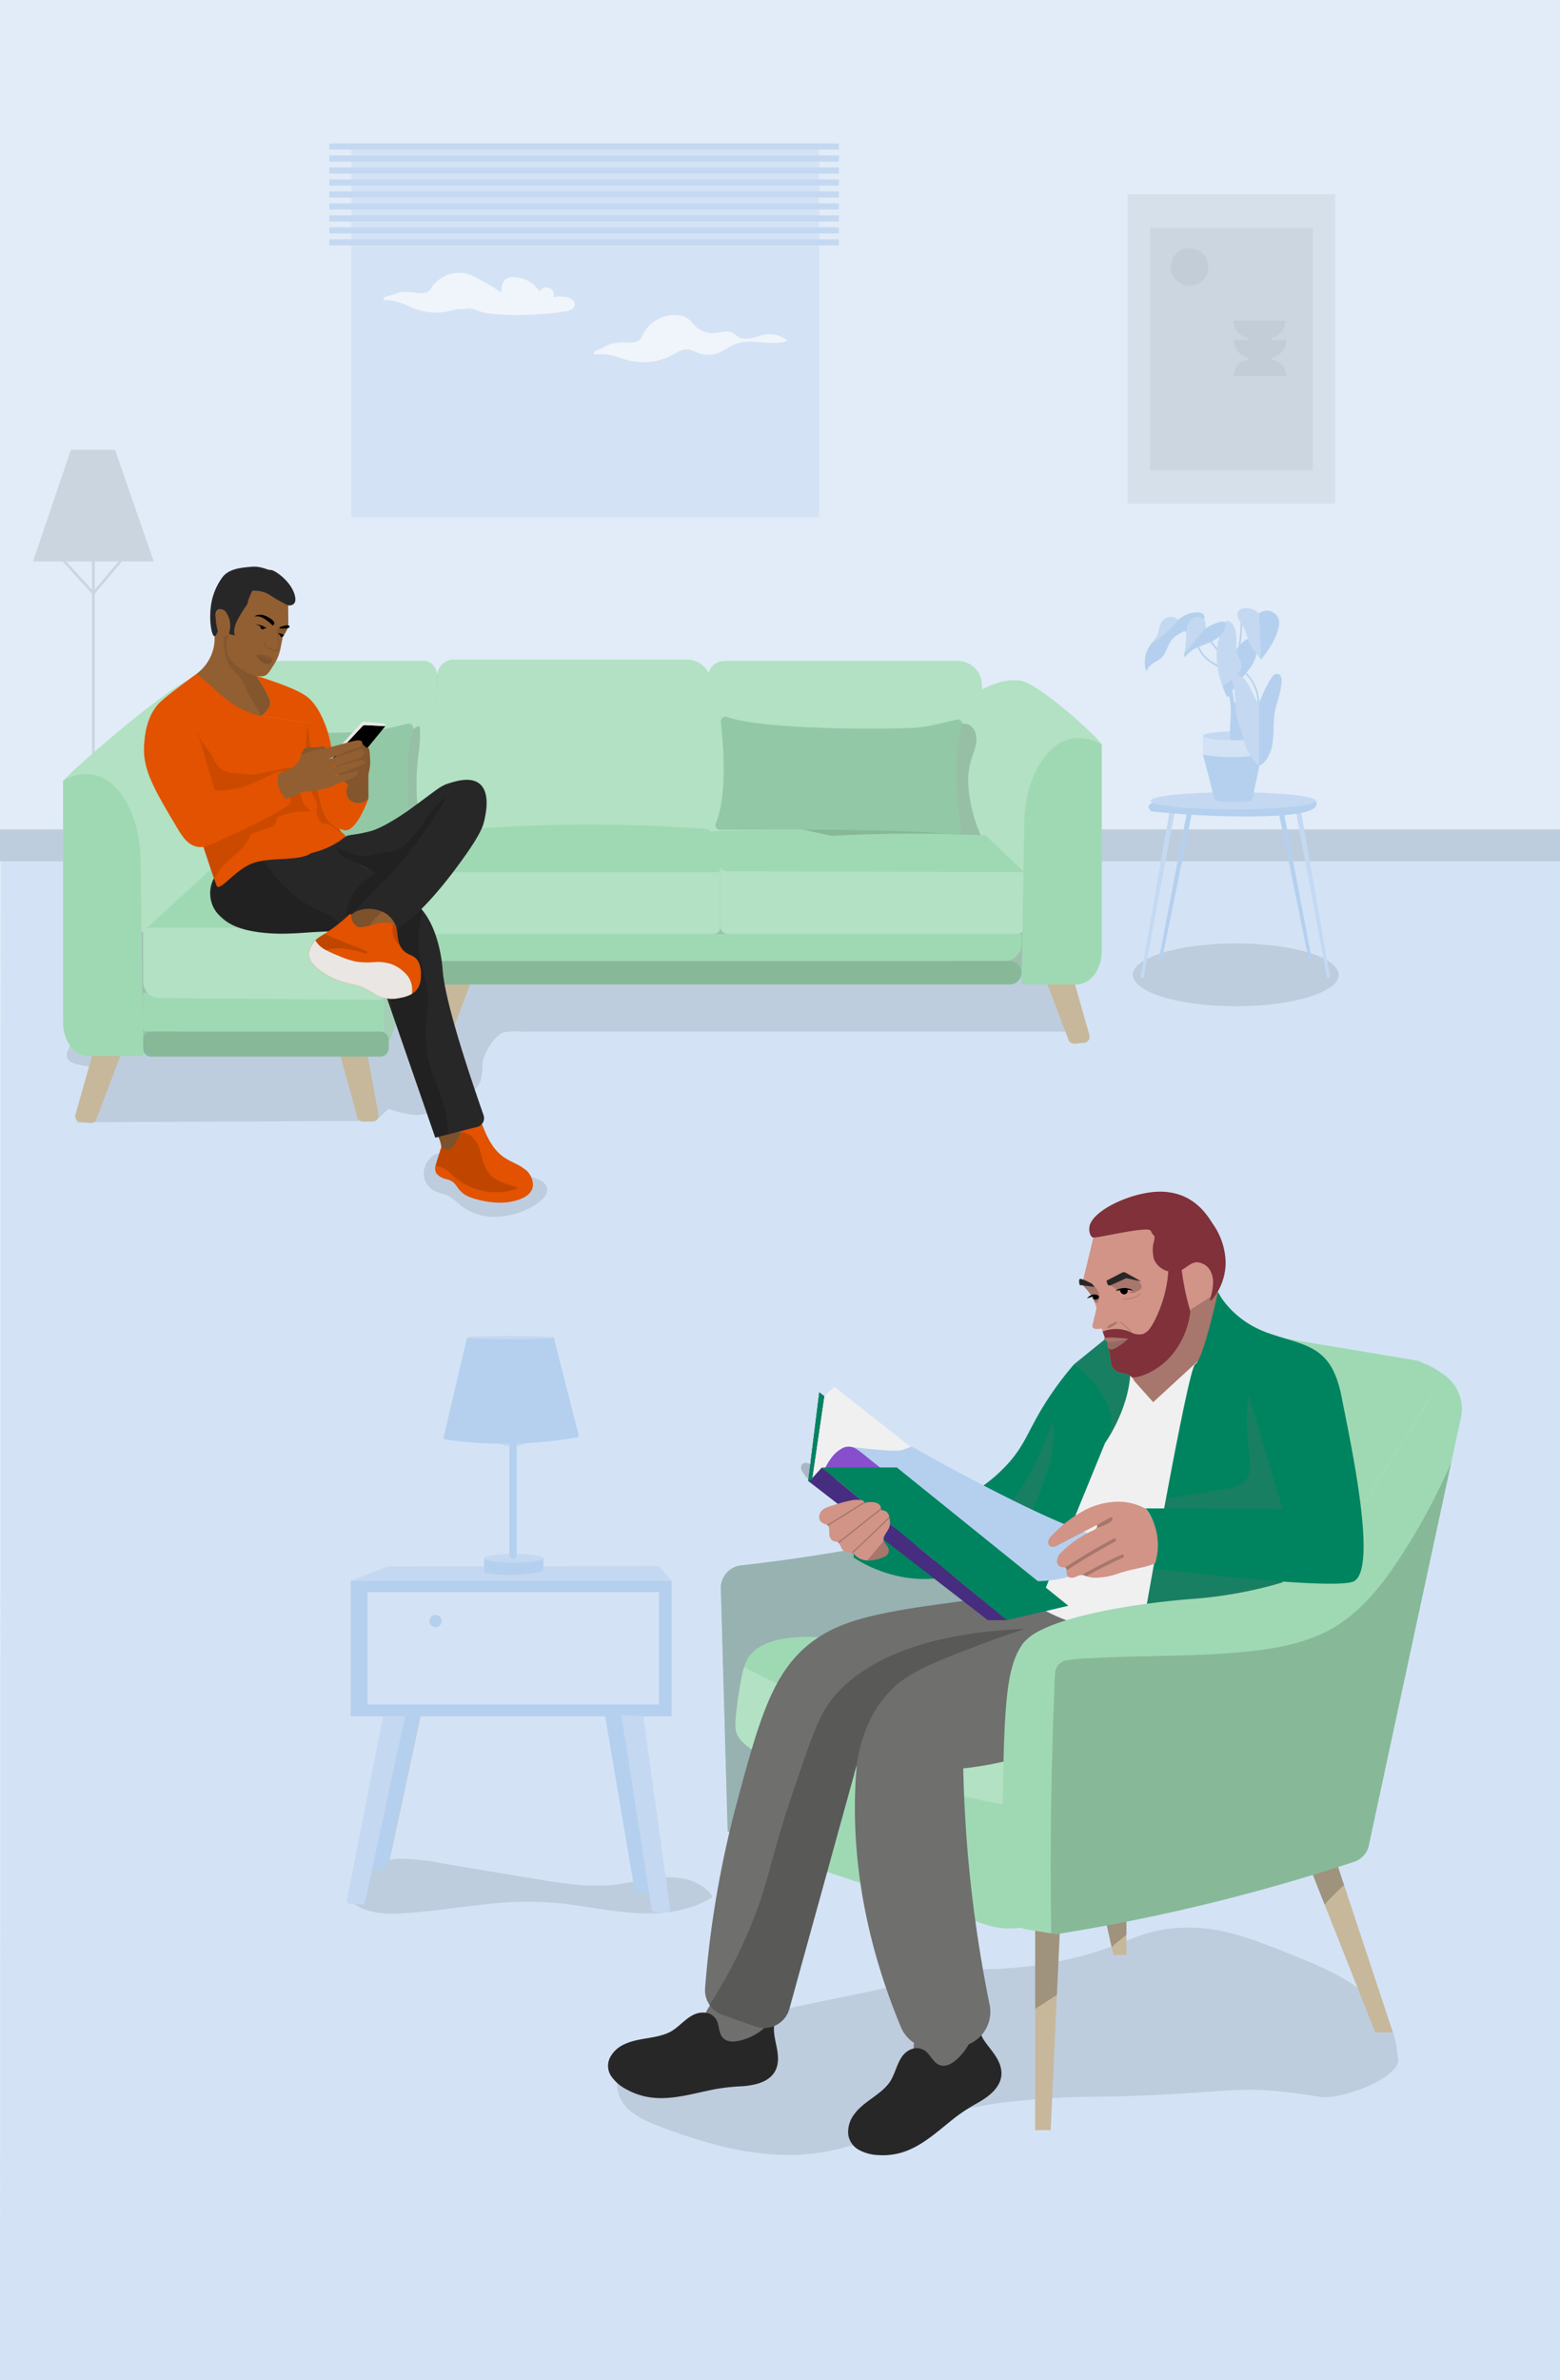 <svg id="lodger" xmlns="http://www.w3.org/2000/svg" width="400" height="609.998" viewBox="0 0 400 609.998">
  <g id="background">
    <rect id="Rectangle_8998" data-name="Rectangle 8998" width="400" height="609.998" fill="#e1ecf8"/>
    <rect id="Rectangle_8999" data-name="Rectangle 8999" width="400" height="8.202" transform="translate(0 212.562)" fill="#d3e3f5"/>
    <rect id="Rectangle_9000" data-name="Rectangle 9000" width="400" height="8.202" transform="translate(0 212.562)" opacity="0.1"/>
    <path id="Path_18521" data-name="Path 18521" d="M400,610H0L.258,220.764H400Z" fill="#d3e3f5"/>
  </g>
  <g id="furnitures">
    <g id="Group_11616" data-name="Group 11616" opacity="0.1">
      <path id="Path_18522" data-name="Path 18522" d="M15.462,143.221l.554-.37,7.578,8.329v-8.625h.7v8.537l8.149-9.627.568.353-8.717,10.3V262.336h-.7V152.156Z"/>
      <path id="Path_18523" data-name="Path 18523" d="M17.24,269.61a2.1,2.1,0,0,0,1.383,2.762,14.579,14.579,0,0,0,10.185-.014,2.12,2.12,0,0,0,1.422-2.713q-2.974-7.694-5.948-15.392H23.7Z"/>
      <path id="Path_18524" data-name="Path 18524" d="M29.5,115.273H18.179L8.463,143.891H39.426Z"/>
    </g>
    <g id="Group_11617" data-name="Group 11617" opacity="0.5">
      <rect id="Rectangle_9001" data-name="Rectangle 9001" width="53.238" height="79.29" transform="translate(342.364 129.085) rotate(180)" opacity="0.1"/>
      <rect id="Rectangle_9002" data-name="Rectangle 9002" width="41.698" height="62.103" transform="translate(336.593 120.492) rotate(180)" opacity="0.1"/>
      <circle id="Ellipse_113" data-name="Ellipse 113" cx="4.805" cy="4.805" r="4.805" transform="translate(300.206 63.613)" opacity="0.1"/>
      <path id="Path_18525" data-name="Path 18525" d="M316.307,82.2h13.226a4.54,4.54,0,0,1-3.556,4.431V87.1h3.856a4.683,4.683,0,0,1-3.856,4.607v.526a4.139,4.139,0,0,1,3.856,4.131H316.3a4.142,4.142,0,0,1,3.761-4.124v-.554a4.685,4.685,0,0,1-3.711-4.583h3.711v-.43A4.545,4.545,0,0,1,316.307,82.2Z" opacity="0.1"/>
    </g>
  </g>
  <g id="furniture_1_">
    <path id="Path_18526" data-name="Path 18526" d="M33.341,254.352l58.7-23.939,175.3,3.881,8.65,30.067H134.944c-.032.039-.06.078-.092.116a19.1,19.1,0,0,0-5.528.042c-2.85.677-5.387,6.4-5.468,6.989-.31,2.265.067,4.879-1.319,6.8a10.4,10.4,0,0,1-2.163,2.166c-.409-.046-.818-.092-1.224-.134a7.957,7.957,0,0,0-3.394.152c-2.244.766-3.415,3.274-5.472,4.445-1.87,1.065-4.191.878-6.3.448a31.878,31.878,0,0,1-4.357-1.214q-1.683,1.54-3.365,3.076c-26.758.123-49.914.24-76.669.363Q26.467,270.972,33.341,254.352Z" opacity="0.1"/>
    <g id="Group_11618" data-name="Group 11618">
      <path id="Path_18527" data-name="Path 18527" d="M215.1,174.519l-100.739-2.17-15.441,3.337L35.676,215.512l-3.965,53.245,80.373-24.811,118.593-2.335,22,7.673h13.046l2.106-24.765-26.307-23.629Z" fill="#9fbeaf"/>
      <path id="Path_18528" data-name="Path 18528" d="M251.474,176.865s5.436-3.306,10.379-2.381,20.655,15.335,20.655,16.394-7.116,13.353-7.116,13.353l-12.739,20.288-23.329-11.134Z" fill="#b2e1c3"/>
      <path id="Path_18529" data-name="Path 18529" d="M54.846,224.518l19.092-14.887q-2.254-6.339-4.5-12.675a13.982,13.982,0,0,0-7.31-3.768c-1.055-.166-4.54-.568-13.4,4.568-7.3,4.233-10.954,6.35-11.508,9.479-.787,4.449,3.238,9.68,9.5,13.169Z" fill="#b2e1c3"/>
      <path id="Path_18530" data-name="Path 18530" d="M110.776,215.3l1.337-41.832c.071-2.226-1.482-4.1-3.387-4.1H57.693c-2.427,0-4.438,2.2-4.6,5.024l-2.854,49.548Z" fill="#b2e1c3"/>
      <path id="Path_18531" data-name="Path 18531" d="M94.086,269.585l2.97,16.016a1.539,1.539,0,0,1-1.513,1.82H93.084a1.54,1.54,0,0,1-1.485-1.132l-4.6-16.7Z" fill="#c7b89c"/>
      <path id="Path_18532" data-name="Path 18532" d="M274.891,249.618l4.445,15.67A1.543,1.543,0,0,1,278,267.243l-2.448.229a1.54,1.54,0,0,1-1.584-.988l-6.135-16.207Z" fill="#c7b89c"/>
      <path id="Path_18533" data-name="Path 18533" d="M114.226,249.618l-4.445,15.67a1.543,1.543,0,0,0,1.337,1.954l2.448.229a1.54,1.54,0,0,0,1.584-.988l6.135-16.207Z" fill="#c7b89c"/>
      <path id="Path_18534" data-name="Path 18534" d="M37.3,264.357H98.637V255.4l-61.722-1.034a.268.268,0,0,0-.268.268V263.7A.654.654,0,0,0,37.3,264.357Z" opacity="0.2"/>
      <path id="Path_18535" data-name="Path 18535" d="M37.3,264.357H98.637V255.4l-61.722-1.034a.268.268,0,0,0-.268.268V263.7A.654.654,0,0,0,37.3,264.357Z" fill="#9fd9b4"/>
      <path id="Path_18536" data-name="Path 18536" d="M110.55,213.19q4.482-8.869,6.068-8.378,3.323,1.027-6.068,43.173h-3.182l-8.64,21.6q-.1-15.658-.2-31.312Q104.537,225.732,110.55,213.19Z" fill="#b2e1c3"/>
      <path id="Path_18537" data-name="Path 18537" d="M110.55,213.19q4.482-8.869,6.068-8.378,3.323,1.027-6.068,43.173h-3.182l-8.64,21.6q-.1-15.658-.2-31.312Q104.537,225.732,110.55,213.19Z" opacity="0.08"/>
      <path id="Path_18538" data-name="Path 18538" d="M36.7,237.751l25.672-24.56H110.55l-11.37,24.56Z" fill="#9fd9b4"/>
      <path id="Path_18539" data-name="Path 18539" d="M36.7,237.751v13.808a4.217,4.217,0,0,0,4.191,4.216l56.212.466a1.805,1.805,0,0,0,1.817-1.806V237.751H36.7Z" fill="#b2e1c3"/>
      <path id="Path_18540" data-name="Path 18540" d="M38.795,270.785H97.518a2.144,2.144,0,0,0,2.145-2.145v-2.134a2.144,2.144,0,0,0-2.145-2.145H38.795a2.144,2.144,0,0,0-2.145,2.145v2.134A2.142,2.142,0,0,0,38.795,270.785Z" fill="#9fd9b4"/>
      <path id="Path_18541" data-name="Path 18541" d="M38.795,270.785H97.518a2.144,2.144,0,0,0,2.145-2.145v-2.134a2.144,2.144,0,0,0-2.145-2.145H38.795a2.144,2.144,0,0,0-2.145,2.145v2.134A2.142,2.142,0,0,0,38.795,270.785Z" opacity="0.15"/>
      <path id="Path_18542" data-name="Path 18542" d="M183.278,213.748l-.9-38.59a6.26,6.26,0,0,0-6.258-6.117h-59.8a4.2,4.2,0,0,0-4.2,4.3l-1.566,39.846Z" fill="#b2e1c3"/>
      <path id="Path_18543" data-name="Path 18543" d="M252.68,214.076l-.9-38.59a6.26,6.26,0,0,0-6.258-6.117h-59.8a4.2,4.2,0,0,0-4.2,4.3l.938,39.377Z" fill="#b2e1c3"/>
      <path id="Path_18544" data-name="Path 18544" d="M184.725,222.1v15.476a1.772,1.772,0,0,1-1.771,1.771H109.975a1.829,1.829,0,0,1-1.831-1.831v-14.7Z" fill="#b2e1c3"/>
      <path id="Path_18545" data-name="Path 18545" d="M184.714,222.43l-1.753-8.135a2.37,2.37,0,0,0-2.145-1.866,394.842,394.842,0,0,0-45.579-.808c-7.281.293-14.3.776-21.047,1.411a3.092,3.092,0,0,0-2.462,1.662l-3.422,6.629a1.516,1.516,0,0,0,1.348,2.212h74.175A.913.913,0,0,0,184.714,222.43Z" fill="#9fd9b4"/>
      <path id="Path_18546" data-name="Path 18546" d="M262.653,222.842v14.732a1.788,1.788,0,0,1-1.8,1.771h-74.26a1.845,1.845,0,0,1-1.863-1.831V222.1Z" fill="#b2e1c3"/>
      <path id="Path_18547" data-name="Path 18547" d="M262.653,223.527l-9.969-9.451q-14.123-.958-29.309-1.334c-14.291-.332-27.954-.19-40.915.307.653,2.812,1.457,5.965,2.148,8.872a1.777,1.777,0,0,0,1.722,1.365Z" fill="#9fd9b4"/>
      <path id="Path_18548" data-name="Path 18548" d="M111.982,246.274H257.591a4.329,4.329,0,0,0,4.329-4.329v-2.6H106.892v1.838A5.09,5.09,0,0,0,111.982,246.274Z" fill="#9fd9b4"/>
      <path id="Path_18549" data-name="Path 18549" d="M109.9,252.289H258.914a3.006,3.006,0,0,0,3.006-3.006h0a3.006,3.006,0,0,0-3.006-3.006H109.9a3.006,3.006,0,0,0-3.006,3.006h0A3,3,0,0,0,109.9,252.289Z" fill="#9fd9b4"/>
      <path id="Path_18550" data-name="Path 18550" d="M109.9,252.289H258.914a3.006,3.006,0,0,0,3.006-3.006h0a3.006,3.006,0,0,0-3.006-3.006H109.9a3.006,3.006,0,0,0-3.006,3.006h0A3,3,0,0,0,109.9,252.289Z" opacity="0.15"/>
      <path id="Path_18551" data-name="Path 18551" d="M282.508,190.881a10.737,10.737,0,0,0-9.19-1.189c-5.87,2.173-10.248,10.322-10.664,20.359l-.734,42.238h14.139c3.563,0,6.449-3.863,6.449-8.625V190.881Z" fill="#9fd9b4"/>
      <path id="Path_18552" data-name="Path 18552" d="M188.1,205.059q.762-4.223,1.5-8.449c.1-.063.19-.131.282-.194,1.6-1.1,3.119-2.318,4.674-3.478,3.094-2.307,6.519-4.512,10.516-4.533,4.392-.021,8.34,2.346,12.457,3.535a29,29,0,0,0,11.359.91,29.529,29.529,0,0,0,10.6-3.323c1.743-.938,3.249-2.2,4.942-3.2a4.315,4.315,0,0,1,3.877-.677,3.5,3.5,0,0,1,1.841,2.265c.72,2.346-.494,4.65-1.147,6.862a19.236,19.236,0,0,0-.762,5.722,37.675,37.675,0,0,0,2.875,12.686c.1.272.222.55.346.829a379.473,379.473,0,0,0-38.153.2c-3.944-.826-7.878-1.711-11.814-2.558-4.671-1.005-9.352-1.923-14.058-2.681C187.663,207.669,187.864,206.361,188.1,205.059Z" opacity="0.15"/>
      <path id="Path_18553" data-name="Path 18553" d="M45.914,210.252a16.659,16.659,0,0,1,.741-2.886,19.969,19.969,0,0,1,2.766-5.165c4.957-6.724,13-9.747,20.895-11.5a44.033,44.033,0,0,0,9.511,1.866,45.866,45.866,0,0,0,22.754-3.923q1.249-.572,2.462-1.221c.392-.208,2.113-1.468,2.438-1.3.261.138.194,1.482.2,1.789.014.695,0,1.393-.046,2.088q-.1,1.545-.3,3.087a56.794,56.794,0,0,0,.783,20.031c.042.427.42,1.633-.758,2.163-5.574.236-11.162.258-16.718.2q-14.647-.143-29.245-1.556-7.1-.688-14.157-1.679c-.307-.042-.981,0-1.21-.173-.307-.226-.233-.19-.272-.568A5.479,5.479,0,0,1,45.914,210.252Z" opacity="0.15"/>
      <path id="Path_18554" data-name="Path 18554" d="M105.907,187.028a1.211,1.211,0,0,0-1.446-1.563c-2.469.631-6.311,1.556-9.049,1.947-4.011.572-39.818.97-49.749-2.628a1.214,1.214,0,0,0-1.626,1.277c.628,5.32,1.789,18.669-1.288,25.971a1.21,1.21,0,0,0,1.122,1.69c9.465-.1,49.826-.42,60.346,1.291a1.213,1.213,0,0,0,1.4-1.365C104.923,208.77,103.276,194.708,105.907,187.028Z" fill="#9fd9b4"/>
      <path id="Path_18555" data-name="Path 18555" d="M105.907,187.028a1.211,1.211,0,0,0-1.446-1.563c-2.469.631-6.311,1.556-9.049,1.947-4.011.572-39.818.97-49.749-2.628a1.214,1.214,0,0,0-1.626,1.277c.628,5.32,1.789,18.669-1.288,25.971a1.21,1.21,0,0,0,1.122,1.69c9.465-.1,49.826-.42,60.346,1.291a1.213,1.213,0,0,0,1.4-1.365C104.923,208.77,103.276,194.708,105.907,187.028Z" opacity="0.08"/>
      <path id="Path_18556" data-name="Path 18556" d="M246.694,185.981a1.211,1.211,0,0,0-1.446-1.563c-2.469.631-6.311,1.556-9.049,1.947-4.011.572-39.818.97-49.749-2.628a1.214,1.214,0,0,0-1.626,1.277c.628,5.32,1.789,18.669-1.288,25.971a1.21,1.21,0,0,0,1.122,1.69c9.465-.1,49.826-.42,60.346,1.291a1.213,1.213,0,0,0,1.4-1.365C245.706,207.722,244.062,193.661,246.694,185.981Z" fill="#9fd9b4"/>
      <path id="Path_18557" data-name="Path 18557" d="M246.694,185.981a1.211,1.211,0,0,0-1.446-1.563c-2.469.631-6.311,1.556-9.049,1.947-4.011.572-39.818.97-49.749-2.628a1.214,1.214,0,0,0-1.626,1.277c.628,5.32,1.789,18.669-1.288,25.971a1.21,1.21,0,0,0,1.122,1.69c9.465-.1,49.826-.42,60.346,1.291a1.213,1.213,0,0,0,1.4-1.365C245.706,207.722,244.062,193.661,246.694,185.981Z" opacity="0.08"/>
    </g>
    <path id="Path_18558" data-name="Path 18558" d="M59.394,176.484s-5.436-3.306-10.379-2.381S16.171,199.21,16.171,200.268s7.116,13.353,7.116,13.353l12.04,26.36,22.789-20.93Z" fill="#b2e1c3"/>
    <g id="Group_11626" data-name="Group 11626">
      <path id="Path_18559" data-name="Path 18559" d="M117.443,296.675a68.7,68.7,0,0,0,6.35,2.667,41.678,41.678,0,0,0,6.177.963,39.982,39.982,0,0,1,7.232,1.644c1.39.455,2.977,1.259,3.122,2.713a3.251,3.251,0,0,1-.974,2.349,12.2,12.2,0,0,1-4.135,2.875,19.654,19.654,0,0,1-8.756,1.947,14.022,14.022,0,0,1-8.389-2.942,18.32,18.32,0,0,0-3.119-2.424c-1.147-.572-2.476-.709-3.612-1.3a5.112,5.112,0,0,1-2.7-4.533A6.092,6.092,0,0,1,111.227,296C112.977,295.024,115.76,296,117.443,296.675Z" opacity="0.1"/>
      <g id="Group_11620" data-name="Group 11620" opacity="0.1">
        <g id="Group_11619" data-name="Group 11619">
          <path id="Path_18560" data-name="Path 18560" d="M117.933,286.794s.007,0,.007.007l0,0h0a0,0,0,0,1,0,0S117.933,286.8,117.933,286.794Z"/>
        </g>
      </g>
      <g id="Group_11621" data-name="Group 11621">
        <path id="Path_18561" data-name="Path 18561" d="M111.6,290.149a7.5,7.5,0,0,1,1.065,1.806c.808,1.94.233,2.91,1.125,3.754a3.889,3.889,0,0,0,2.194.847h.007l.123.011c.071,0,.141.011.212.014a5.8,5.8,0,0,0,.822-.025c2.66-.272,4.583-2.448,6.029-4.5a3.513,3.513,0,0,0,.79-1.891,4.865,4.865,0,0,0-.589-1.965c-.219-.5-.441-1.009-.656-1.513a2.285,2.285,0,0,1-1.351.96q-2.127.55-4.262,1.094-1.683.434-3.362.861Z" fill="#925f32"/>
        <path id="Path_18562" data-name="Path 18562" d="M111.6,290.149a7.5,7.5,0,0,1,1.065,1.806c.808,1.94.233,2.91,1.125,3.754a4.241,4.241,0,0,0,2.194.847h.007l.123.011c.071,0,.141.011.212.014.12-.187.233-.381.342-.572.437-.758.833-1.538,1.192-2.335a3.778,3.778,0,0,0,.494-2.155,7.166,7.166,0,0,0-.924-1.852,3.832,3.832,0,0,1-.321-.931q-1.683.434-3.362.861C113.03,289.782,112.317,289.965,111.6,290.149Z" opacity="0.15"/>
        <path id="Path_18563" data-name="Path 18563" d="M113.009,294.368q-.566,1.847-1.136,3.69c-.067.219-.131.437-.183.66a2.393,2.393,0,0,0,.289,2.088,4.656,4.656,0,0,0,2.568,1.4,4.7,4.7,0,0,1,1.647.751,5.9,5.9,0,0,1,1.034,1.2,6.937,6.937,0,0,0,2,2.025,10.93,10.93,0,0,0,2.808,1.115,24.338,24.338,0,0,0,5.493.9,14.978,14.978,0,0,0,5.4-.727c1.662-.568,3.436-1.573,3.7-3.478a5,5,0,0,0-2.226-4.473c-1.672-1.281-3.754-1.873-5.436-3.133-1.245-.935-3.21-2.639-5.2-7.863a1.028,1.028,0,0,0-.5-.6.994.994,0,0,0-.624-.085c-1.69-.236-3.337.974-4.3,2.349a.2.2,0,0,1-.021.028c-.751,1.09-1.238,2.335-1.976,3.433a1.833,1.833,0,0,1-1.281.938,3.569,3.569,0,0,1-1.651-.406A.3.3,0,0,0,113.009,294.368Z" fill="#e25200"/>
        <path id="Path_18564" data-name="Path 18564" d="M113.009,294.368q-.566,1.847-1.136,3.69c-.067.219-.131.437-.183.66.448.159.935.243,1.4.385a6.487,6.487,0,0,1,2.508,1.722,16.734,16.734,0,0,0,7.846,4.276,16.449,16.449,0,0,0,8.834-.367c.258-.085.374-.508.042-.6-2.621-.691-5.546-1.475-7.214-3.8-1.372-1.912-1.5-4.392-2.371-6.519A6.638,6.638,0,0,0,120.8,291.1a4.277,4.277,0,0,0-2.462-.921.2.2,0,0,1-.021.028c-.751,1.09-1.238,2.335-1.976,3.433a1.833,1.833,0,0,1-1.281.938,3.57,3.57,0,0,1-1.651-.406A.312.312,0,0,0,113.009,294.368Z" opacity="0.15"/>
      </g>
      <g id="Group_11625" data-name="Group 11625">
        <g id="Group_11624" data-name="Group 11624">
          <g id="Group_11622" data-name="Group 11622">
            <path id="Path_18565" data-name="Path 18565" d="M56.667,235c1.51,1.46,3.845,3.03,9.158,3.817,8.184,1.21,13.391-.37,22.359-.106.134,0,.222-1.81.353-1.8l.106.014a5.982,5.982,0,0,1,2.678.007,5.919,5.919,0,0,1,2.088.984,9.915,9.915,0,0,1,2.91,3.7c.053.109.106.222.155.335a.532.532,0,0,0,.032.063,27.965,27.965,0,0,1,1.136,2.776c.127.466.332,1.7-.938,3.736q1.826,5.276,3.655,10.555l11.25,32.47c1.051-.268,2.1-.54,3.15-.808q3.815-.979,7.624-1.954a2.308,2.308,0,0,0,1.605-3c-7.447-21.332-10.181-32.258-10.516-37.6,0,0-.6-9.617-5.323-15.1l-.222-.254c-.459-.519-.921-1-1.393-1.457a48.379,48.379,0,0,0-6.237-4.865l-.243-.166c-.984-.7-1.1-1.037-1.87-1.584a12.157,12.157,0,0,0-1.055-.639c-.483-.275-.854-.462-1.027-.547-4.046-2.05-4.734-2.4-6.117-3.044-1.178-.547-1.764-.833-2.078-.942a26.6,26.6,0,0,0-5.341-1.263c-5.592-.716-10.7.473-14.922,1.457l-.448.106-.342.085a44.758,44.758,0,0,0-7.31,2.311c-2.925,1.291-4.385,1.937-4.918,3.238A8.05,8.05,0,0,0,56.667,235Z" fill="#282728"/>
            <path id="Path_18566" data-name="Path 18566" d="M88.773,237.144l.106.014a5.742,5.742,0,0,1,4.766.991,14.744,14.744,0,0,1,6.646-11.561c.441-.289.822-.512,1.118-.67a12.194,12.194,0,0,1-4.23-1.365c-.335-.183-.649-.374-.935-.568A11.587,11.587,0,0,0,94.389,225,13.054,13.054,0,0,0,88.773,237.144Zm7.937,5.041a.535.535,0,0,0,.032.064c.413.914.766,1.849,1.136,2.776.882,2.212,1.662,3.778,1.7,3.87.427.931.635,4.036.868,10.428,3.75,10.823,7.419,21.407,11.169,32.23,1.051-.268,2.307-.593,3.355-.861-.035-.49-.049-.621-.074-.938-.977-11.522-5.168-12.809-5.7-23.389-.349-7.02,1.418-7.994.145-14.259-.773-3.8-2.11-6.576-2.028-11.391a29.548,29.548,0,0,1,1.072-7.387l-.222-.254c-.459-.519-.921-1-1.393-1.457-.487.512-.974,1.02-1.457,1.531ZM55.284,233.4a16.9,16.9,0,0,0,9.737,5.281c7.754,1.3,14.256-.25,23.9.011-.945-.9-2.628-3.2-3.8-3.8-1.732-.893-3.552-1.6-5.263-2.544a32.042,32.042,0,0,1-5.006-3.411,32.459,32.459,0,0,1-7.422-8.8l-.342.085a61.225,61.225,0,0,0-7.31,2.311c-2.925,1.291-4.385,1.937-4.918,3.238C53.978,227.933,53.859,231.916,55.284,233.4Z" opacity="0.15"/>
          </g>
          <g id="Group_11623" data-name="Group 11623">
            <path id="Path_18567" data-name="Path 18567" d="M89.725,239.151a3.362,3.362,0,0,0,.631.385c.042.021.085.039.127.056l.028.011.183.074a5.191,5.191,0,0,0,.579.166l.1.021c.109.021.222.039.335.056.042.007.085.011.123.014a9.69,9.69,0,0,0,1.5.035c.222-.011.444-.021.667-.028,1.281-.06,2.561-.145,3.838-.212a7.774,7.774,0,0,0,1.979-.215,2.56,2.56,0,0,0,1.171-.84c.575-.695.885-1.57,1.471-2.254a.272.272,0,0,0,.116-.127c.028-.032.056-.06.085-.088.187-.18.042-.409-.155-.466a5.557,5.557,0,0,0-2.678-3.411,6.8,6.8,0,0,0-2.547-.861,9.726,9.726,0,0,0-3.962.392c-.176.053-.356.109-.533.173-.032.011-.063.021-.1.035l-.056.021-.109.042-.113.042a.988.988,0,0,1-.321.691,18.073,18.073,0,0,1-3.14,2.2,4.022,4.022,0,0,0-.24.674.614.614,0,0,0-.018.078c-.014.053-.025.106-.035.159,0,.021-.007.039-.011.06s0,.021-.007.035a.238.238,0,0,0-.007.049c0,.028-.007.053-.011.081s-.007.067-.011.1A3.124,3.124,0,0,0,89.725,239.151Z" fill="#925f32"/>
            <path id="Path_18568" data-name="Path 18568" d="M89.725,239.151a3.362,3.362,0,0,0,.631.385c.042.021.085.039.127.056l.028.011.183.074a5.191,5.191,0,0,0,.579.166l.1.021c.109.021.222.039.335.056.042.007.085.011.123.014a9.69,9.69,0,0,0,1.5.035c.222-.011.444-.021.667-.028.166-.579.25-1.178.452-1.746.924-2.607,3.157-4.346,5.373-5.87a6.8,6.8,0,0,0-2.547-.861,9.726,9.726,0,0,0-3.962.392c-.176.053-.356.109-.533.173-.032.011-.063.021-.1.035l-.056.021-.109.042-.113.042a.988.988,0,0,1-.321.691,18.073,18.073,0,0,1-3.14,2.2,4.023,4.023,0,0,0-.24.674.615.615,0,0,0-.018.078c-.014.053-.025.106-.035.159,0,.021-.007.039-.011.06s0,.021-.007.035a.238.238,0,0,0-.007.049c0,.028-.007.053-.011.081s-.007.067-.011.1A3.138,3.138,0,0,0,89.725,239.151Z" opacity="0.15"/>
            <path id="Path_18569" data-name="Path 18569" d="M83.365,249.576a21.345,21.345,0,0,0,6.424,2.551,22.861,22.861,0,0,1,3.507,1.037,28.071,28.071,0,0,1,3.006,1.743,9,9,0,0,0,6.354.808,9.139,9.139,0,0,0,2.939-1,4.517,4.517,0,0,0,1.542-1.478,4.282,4.282,0,0,0,.4-.8h0a5.708,5.708,0,0,0,.275-1.012h0a10.029,10.029,0,0,0,.12-1.619,6.91,6.91,0,0,0-.547-3.14c-1.069-2.226-2.886-1.57-4.346-3.567a4.776,4.776,0,0,1-.409-.667c-1.161-2.268-.215-4.724-1.9-5.652,0,0-.007,0-.011-.007a3.77,3.77,0,0,0-1.655-.325,11.089,11.089,0,0,0-3.648.61c-2.145.5-3.2.706-3.732.409a3.087,3.087,0,0,1-1.6-2.854.314.314,0,0,0-.55-.243c-.441.43-.9.847-1.358,1.252a40.993,40.993,0,0,1-5.059,3.754c-.219.141-.441.279-.663.416a8.54,8.54,0,0,0-1.6,1.189,5.776,5.776,0,0,0-.677.829,5.171,5.171,0,0,0-1,2.469c0,.014,0,.025,0,.039C79.057,246.8,82.081,248.75,83.365,249.576Z" fill="#e25200"/>
            <path id="Path_18570" data-name="Path 18570" d="M79.184,244.274a9.257,9.257,0,0,0,2.727-.342c.557-.145,1.111-.314,1.669-.462a11.931,11.931,0,0,1,1.266-.282,12.327,12.327,0,0,1,3.037-.1,32.467,32.467,0,0,1,5.93,1.27c.346.1.49-.462.173-.593q-5.435-2.2-10.866-4.4c-.219.141-.441.279-.663.416a8.54,8.54,0,0,0-1.6,1.189,5.777,5.777,0,0,0-.677.829A5.119,5.119,0,0,0,79.184,244.274Z" opacity="0.15"/>
            <path id="Path_18571" data-name="Path 18571" d="M83.365,249.576a21.345,21.345,0,0,0,6.424,2.551,22.861,22.861,0,0,1,3.507,1.037,28.071,28.071,0,0,1,3.006,1.743,9,9,0,0,0,6.354.808,9.139,9.139,0,0,0,2.939-1,5.971,5.971,0,0,0-1.965-5.577,9.474,9.474,0,0,0-3.461-2.127,11.533,11.533,0,0,0-4.35-.437,18.485,18.485,0,0,1-4.692-.18,22.822,22.822,0,0,1-4.29-1.446,35.541,35.541,0,0,1-3.256-1.468,6.379,6.379,0,0,1-2.72-2.494,5.776,5.776,0,0,0-.677.829,5.171,5.171,0,0,0-1,2.469c0,.014,0,.025,0,.039C79.057,246.8,82.081,248.75,83.365,249.576Z" fill="#e9e6e3"/>
            <path id="Path_18572" data-name="Path 18572" d="M101.282,240.83a5.244,5.244,0,0,0,1.344,1.588c-1.161-2.268-.215-4.724-1.9-5.652,0,0-.007,0-.011-.007a.235.235,0,0,0,.113.176A5.357,5.357,0,0,0,101.282,240.83Z" opacity="0.15"/>
          </g>
          <path id="Path_18573" data-name="Path 18573" d="M72.348,218.454a39.192,39.192,0,0,1,20.2,3.341,37.1,37.1,0,0,1,6.145,3.637q-4.27,4.382-8.541,8.759a8.324,8.324,0,0,1,9.066.1,7.473,7.473,0,0,1,2.632,3.969c.515-.381,1.256-.938,2.127-1.633,1.99-1.6,7.059-5.86,14.626-16.415,4.445-6.2,5.214-8.241,5.634-10.2.367-1.7,1.478-6.9-1.259-9.148-2.268-1.866-5.973-.716-7.849-.134-2.332.723-2.723,1.393-10.125,6.752,0,0-6.251,4.523-10,5.514-1.5.4-2.7.614-2.7.614-.854.159-1.714.258-2.568.413-1.228.222-1.577.758-2.427.878a4.735,4.735,0,0,1-3.006-.79C82.9,213.367,79.823,213.663,72.348,218.454Z" fill="#282728"/>
          <path id="Path_18574" data-name="Path 18574" d="M87.238,218.969a3.335,3.335,0,0,0,.674.624,70.212,70.212,0,0,1,8.1,4.152c.617.37,1.249.758,1.891,1.171.261.169.526.339.79.515a36.018,36.018,0,0,0,4.519-4.953s6.925-8.47,10.555-14.975c.169-.3.448-.829.335-.921-.219-.176-1.7,1.305-1.968,1.573-2.311,2.311-2.925,4.043-5.927,7.8a15.688,15.688,0,0,1-2.9,2.939,7.769,7.769,0,0,1-2.5,1.224,7.656,7.656,0,0,1-1.513.261c-3.757.332-4.441,1.214-6.84.942a13.282,13.282,0,0,1-3.461-.952c-1.577-.656-2.558-1.408-2.759-1.185C86.127,217.3,86.247,217.709,87.238,218.969Z" opacity="0.15"/>
        </g>
      </g>
      <path id="Path_18575" data-name="Path 18575" d="M65.218,184.958s1.122-.2,2.508-.466c1.528-.286,3.38-.639,4.41-.854a6.12,6.12,0,0,0,.78-.19c.056-.032.028-.261-.049-.614-.321-1.425-1.5-4.815-1.5-4.815l-4.978-3.9-.561-.9-.607-6.593-2.91-2.868-4.554-4.491a7.349,7.349,0,0,0-1.686,1.676,7.438,7.438,0,0,0-1.058,2.1,11.169,11.169,0,0,1-.272,3.076,11.4,11.4,0,0,1-2.1,4.378,11.521,11.521,0,0,1-2.152,2.117,1.877,1.877,0,0,0-.2.48C49.311,176.9,61.267,183.017,65.218,184.958Z" fill="#925f32"/>
      <path id="Path_18576" data-name="Path 18576" d="M57.27,162.422a.943.943,0,0,1,.092.032q-.005.593,0,1.185a15.893,15.893,0,0,0,.818,5.517,7.892,7.892,0,0,0,1.362,2.314c.628.741,1.372,1.372,2,2.113a9.591,9.591,0,0,1,1.453,2.656,24.034,24.034,0,0,0,1.436,2.857c.564.977,1.157,1.937,1.743,2.9l.878,1.45a9.074,9.074,0,0,0,.674,1.044c.039.049.078.1.12.141,1.337,1.482,3.161.141,4.29-1,.113-.113.215-.222.314-.328.141-.155.282-.314.416-.476-.321-1.425-1.5-4.815-1.5-4.815l-4.978-3.9-.561-.9-.607-6.593-2.91-2.868A13.925,13.925,0,0,0,60.544,163c-.942-.328-1.926-.487-2.875-.78a.143.143,0,0,0-.226-.071.229.229,0,0,0-.046-.014C57.21,162.069,57.079,162.359,57.27,162.422Z" opacity="0.1"/>
      <path id="Path_18577" data-name="Path 18577" d="M46.842,184.284l.466,6.413.109,1.513,3.771,21.862s2.388,7.359,3.69,11.067c.3.854.54,1.513.681,1.845.758,1.774,5.091-4.667,9.973-6.008s11.165-.258,14.295-2.364a22.556,22.556,0,0,0,7.225-3.069c.455-.339,1.048-.787,1.048-.787.416-.279.427-.31.444-.339.169-.286-.758-.991-.811-1.03h0a3.616,3.616,0,0,1-1.115-2.078,19.44,19.44,0,0,1-.522-3.884q-2.969-11.573-5.944-23.139l-13.017-.836-2.833.194Z" fill="#e25200"/>
      <path id="Path_18578" data-name="Path 18578" d="M78.313,193.608a12.031,12.031,0,0,0,.448,3.168c.071.24.148.476.229.713-.014.106-.028.212-.035.318a9.769,9.769,0,0,0,.254,3.4,9.257,9.257,0,0,0,.575,1.605c.222.483.494.942.748,1.408a6.508,6.508,0,0,1,.621,1.471,5.614,5.614,0,0,1,.018,1.736,4.124,4.124,0,0,0,.243,1.612,7.782,7.782,0,0,0,.684,1.489,1.358,1.358,0,0,0,1.185.617,3.951,3.951,0,0,1,.815.092,3.014,3.014,0,0,1,.688.286,25.437,25.437,0,0,0,2.635,1.767,2.224,2.224,0,0,0,.307.1,3.616,3.616,0,0,1-1.115-2.078,4.113,4.113,0,0,1-.624-.684,9.477,9.477,0,0,1-.794-1.5,5.232,5.232,0,0,0-.79-1.2c-.31-.349-.656-.667-.956-1.023a3.628,3.628,0,0,1-.684-1.281c-.148-.476-.275-.956-.444-1.425-.67-1.859-1.665-3.574-2.459-5.38-.194-.445-.381-.9-.543-1.358.039-.335.088-.67.145-1.005a26.722,26.722,0,0,0,.413-3.552,41.427,41.427,0,0,0-.624-7.2.159.159,0,0,0-.314-.007q-.291,1.99-.455,4C78.377,190.994,78.292,192.3,78.313,193.608Z" opacity="0.1"/>
      <path id="Path_18579" data-name="Path 18579" d="M47.307,190.694l.109,1.513,3.771,21.862s2.388,7.359,3.687,11.067a7.836,7.836,0,0,0,1.1-1.595,13.719,13.719,0,0,1,2.54-2.917c1.856-1.69,4-3.217,5.214-5.479.159-.3.282-.61.437-.91a1.511,1.511,0,0,1,.818-.73c.79-.318,1.626-.543,2.438-.808a17.119,17.119,0,0,0,2.117-.748,2.206,2.206,0,0,0,1.228-1.238,5.1,5.1,0,0,1,.289-1.051,1.542,1.542,0,0,1,.857-.593,18.359,18.359,0,0,1,2.452-.7,19.058,19.058,0,0,1,5-.377.158.158,0,0,0,.123-.279c-.24-.229-.487-.448-.741-.66-2.043-1.711-.96-4.516-3.57-5.048-.335-.067-4.237,1.492-4.576,1.446a4.127,4.127,0,0,1-1-.162c-.557-.229-.494-.882-.434-1.372.067-.533,6.325-1.549,6.17-2.071-.138-.462.148-2.688-.261-2.932-1.037-.617-9.13,1.722-10.291,1.612-1.584-.145-3.171-.279-4.755-.437a6.19,6.19,0,0,1-3.732-1.277,12.8,12.8,0,0,1-2.014-3.2c-.624-1.065-1.457-1.993-2.166-3a5.986,5.986,0,0,1-1.2-2.752.135.135,0,0,0,.007-.138l-.021-.042a2.994,2.994,0,0,1,0-.356.173.173,0,0,0-.25-.159l-.254-.512a.161.161,0,0,0-.272-.046,13.578,13.578,0,0,0-1.323,1.686C48.285,189.078,47.812,189.9,47.307,190.694Z" opacity="0.1"/>
      <path id="Path_18580" data-name="Path 18580" d="M67.126,183.448s-4.463-.254-10.259-5.161c-.36-.3-2.261-2.06-5.069-4.53-.557-.49-1.012-.889-1.305-1.139-1.323.952-3.277,2.385-5.609,4.205a47.01,47.01,0,0,0-3.951,3.249c-3.358,3.415-3.771,8.259-3.951,10.389-.554,6.53,2.349,11.426,8.156,21.22,1.806,3.048,2.935,4.537,4.844,5.161,2.54.829,3.926-.437,10.516-3.376a123.785,123.785,0,0,0,12.771-6.615c.723-.43,1.446-1.21,1.235-2.025-.967-3.743-.222-6.653-1.4-7.052-2.332-.783-6.854,3.066-12.224,4.219a25.966,25.966,0,0,1-5.8.575q-2.164-7.329-4.332-14.658Z" fill="#e25200"/>
      <path id="Path_18581" data-name="Path 18581" d="M67.126,183.448s2.663-2.106,2.215-3.768-3.517-6.456-3.517-6.456,3.115.942,6.4,2.18c5.154,1.944,6.505,3.052,7.408,3.955a14.4,14.4,0,0,1,2.431,3.45A27.54,27.54,0,0,1,85.2,194.38q.958,2.492,1.919,4.985l2.11,1.789a3.319,3.319,0,0,0,.385,3.835,3.416,3.416,0,0,0,4.858-.321s-3.006,8.5-6.071,8.117a7.333,7.333,0,0,1-2.939-1.344,8.18,8.18,0,0,1-2.685-4.092c-1.1-3.2-2.6-11.3-3.771-22.116Z" fill="#f9b01b"/>
      <path id="Path_18582" data-name="Path 18582" d="M67.126,183.448s2.663-2.106,2.215-3.768-3.517-6.456-3.517-6.456,3.115.942,6.4,2.18c5.154,1.944,6.505,3.052,7.408,3.955a14.4,14.4,0,0,1,2.431,3.45A27.54,27.54,0,0,1,85.2,194.38q.958,2.492,1.919,4.985l2.11,1.789a3.319,3.319,0,0,0,.385,3.835,3.416,3.416,0,0,0,4.858-.321s-3.006,8.5-6.071,8.117a7.333,7.333,0,0,1-2.939-1.344,8.18,8.18,0,0,1-2.685-4.092c-1.1-3.2-2.6-11.3-3.771-22.116Z" fill="#e25200"/>
      <path id="Path_18583" data-name="Path 18583" d="M93.546,185.832l5.214.25a.581.581,0,0,1-.1.176l-8.453,10.319-5.927-1.192,8.682-9.317A.752.752,0,0,1,93.546,185.832Z"/>
      <path id="Path_18584" data-name="Path 18584" d="M87.778,190.6l4.762-5.26a1.178,1.178,0,0,1,.974-.381l4.882.448a.433.433,0,0,1,.392.43v.063a.523.523,0,0,1-.032.18l-5.214-.25a.751.751,0,0,0-.582.236l-8.682,9.317-1.041-.208Z" fill="#e9e6e3"/>
      <path id="Path_18585" data-name="Path 18585" d="M87.111,199.369l2.11,1.789A3.33,3.33,0,0,0,89.605,205a3.419,3.419,0,0,0,4.858-.318v-6.23a17.967,17.967,0,0,0,.459-2.762c0-.945-.116-3.909-.43-3.944a.07.07,0,0,0-.032.007c-.392.18-1.679-1.316-2.127-1.609-.709-.459-2.455.042-7.073,4.413C85.379,194.86,86.071,196.652,87.111,199.369Z" fill="#925f32"/>
      <path id="Path_18586" data-name="Path 18586" d="M87.111,199.369l2.11,1.789A3.33,3.33,0,0,0,89.605,205a3.419,3.419,0,0,0,4.858-.318v-6.23a20.251,20.251,0,0,0,.459-2.762c0-.79-.116-3.909-.43-3.944a.07.07,0,0,0-.032.007c-.4.176-1.792-1.6-2.431-1.944-.808-.437-2.586.219-6.773,4.748C85.379,194.86,86.071,196.652,87.111,199.369Z" opacity="0.1"/>
      <path id="Path_18587" data-name="Path 18587" d="M71.519,201.909a6.605,6.605,0,0,0,2.007,2.85c1.831-.984,1.739-.575,3.574-1.556a3.605,3.605,0,0,1,1.63-.427,16.182,16.182,0,0,0,3.567-.466c2.438-.6,2.776-.642,3.909-1.425,0,0,5.4-1.482,5.574-2.727a.547.547,0,0,0-.1-.459c-.2-.19-.624-.046-.755,0-.635.208-3.838.928-6.075,1.291a67.219,67.219,0,0,0,8.7-3.33.836.836,0,0,0-.166-.624c-.363-.413-1.228-.19-1.707-.067-1.909.5-7.959,2.275-6.421,1.6.3-.134,5.024-1.623,6.583-2.191,1.005-.367,1.355-.854,1.471-1.252.014-.053.183-.67-.123-.981-.476-.483-1.693.169-3.743.885-.833.293-3.7,1.132-5.165,1.478,3.616-1.506,5.3-2.2,5.3-2.2,1.909-.706,3.041-.716,3.281-1.51a.929.929,0,0,0-.081-.755c-.448-.624-1.979-.2-3.923.328-1.1.3-2.942.794-5.415,1.443v-.007a.726.726,0,0,0-.758-.529,12.528,12.528,0,0,1-1.556.229c-.4.011-.847.007-1.094.007a3.729,3.729,0,0,0-1.274.071c-.646.166-.72.208-1.034.79-.088.162-.25.43-.349.586-.5.808-.123.893-.561,1.739-.617,1.189-.924,1.729-5.172,3.482C71.487,198.416,70.742,199.637,71.519,201.909Z" fill="#925f32"/>
      <path id="Path_18588" data-name="Path 18588" d="M77.209,193.273s-.018.409,1.432-.356a18.211,18.211,0,0,1,4.8-1.1.726.726,0,0,0-.758-.529,15.606,15.606,0,0,1-1.707.236c-.4.011-.695,0-.942,0a4.007,4.007,0,0,0-1.274.071c-.677.12-.808.339-1.143.984C77.533,192.747,77.315,193.05,77.209,193.273Z" opacity="0.1"/>
      <path id="Path_18589" data-name="Path 18589" d="M55.862,161.727c.536,1.09,1.108,1.383,1.566,1.383a1.407,1.407,0,0,0,.914-.392c.885-.878.381-.049.018.649v.049a16.728,16.728,0,0,0-.307,2.854c.268,3.478,4.558,5.7,5.038,5.944.762.381,3.679,1.849,5.327.66a8.192,8.192,0,0,0,1.281-1.736,15.2,15.2,0,0,0,1.57-2.766,15.584,15.584,0,0,0,.79-2.875c.254-1.192.448-2.286.448-2.286s.063-.092.162-.247a9.667,9.667,0,0,0,1.192-2.282c0-.011,0-.021.007-.032.1-.607.035-4.212.011-5.517-.007-.293-.011-.473-.011-.473l.056-1.034-3.32-2.477-5.242-.208-.639.445h0l-2.868,1.993-4.212,3.1c-.811-.649-1.4-.624-1.8-.212a2.5,2.5,0,0,0-.54,1.291A7.568,7.568,0,0,0,55.862,161.727Z" fill="#925f32"/>
      <path id="Path_18590" data-name="Path 18590" d="M67.638,165.53a1.242,1.242,0,0,0,1.21.751c.494,0,.917.695,1.5.656s1.256.138,1.256-1.644-.416-2.36,0-2.378c.176-.007.614.018,1.065.053a9.667,9.667,0,0,0,1.192-2.282c-.949.042-2.674.194-2.833.723-.219.734.716,4.283.159,4.858s-1.231.416-1.33.18a.946.946,0,0,0-.893-.416c-.356.039-1.069-.078-1.051-.476a6.954,6.954,0,0,1,.61-1.542C68.478,164.059,67.543,165.086,67.638,165.53Z" opacity="0.1"/>
      <path id="Path_18591" data-name="Path 18591" d="M69.938,160.3a.671.671,0,0,0,.219-1.069c-.536-.674-3.171-2.575-4.935-1.228a5.806,5.806,0,0,1,.695-.064,2.908,2.908,0,0,1,1.009.2,5.5,5.5,0,0,1,1.386.794,16.02,16.02,0,0,1,1.626,1.362Z"/>
      <path id="Path_18592" data-name="Path 18592" d="M71.741,160.715s2.141-.811,2.448-.3a.348.348,0,0,1,.011.3c-.028.067-.148.293-1.09.356a6.435,6.435,0,0,1-1.506-.078C71.649,160.9,71.695,160.806,71.741,160.715Z"/>
      <path id="Path_18593" data-name="Path 18593" d="M68.449,161.085a4.686,4.686,0,0,0-1.933-.942,4.594,4.594,0,0,0-1.139-.1c1.111.176,1.39.43,1.425.635.021.106-.018.222.071.356a.576.576,0,0,0,.529.229.654.654,0,0,0,.462-.279C68.061,161.018,68.255,161.05,68.449,161.085Z"/>
      <path id="Path_18594" data-name="Path 18594" d="M71.194,162.313l.642.377a.5.5,0,0,0,.215.529.371.371,0,0,0,.3.035c.109-.042.127-.131.254-.258a1.022,1.022,0,0,1,.275-.191,2.609,2.609,0,0,0-.494-.289A2.581,2.581,0,0,0,71.194,162.313Z"/>
      <path id="Path_18595" data-name="Path 18595" d="M60.247,162.789c-.448-.914-.187-2.575,1.178-4.889,1.4-2.381,2.184-3.136,2.1-3.588a13.269,13.269,0,0,1,1.189-2.917h0a7.455,7.455,0,0,1,4.5,1.1,37.063,37.063,0,0,0,4.657,2.639h0c.085.014,2.748.4,1.57-3.052-1.2-3.5-5.239-6.1-6.018-6.018s-2.455-1.034-4.858-.825-5.987.413-7.638,2.847a15.955,15.955,0,0,0-2.681,6.184c-.815,4.258-.025,8.721.762,8.774.18.011.455-.2.85-1.319a14.24,14.24,0,0,1-.561-4.163,1.784,1.784,0,0,1,.54-1.291c.363-.275.931-.265,1.8.212a6.024,6.024,0,0,1,1.122,5.641C58.582,162.715,60.247,162.789,60.247,162.789Z" fill="#282728"/>
      <path id="Path_18596" data-name="Path 18596" d="M65.747,167.809a12.023,12.023,0,0,1,1.492.575c.444.208.614.317.974.462a5.336,5.336,0,0,0,1.468.346.338.338,0,0,0,.155-.078.476.476,0,0,0,.028-.561c-.134-.2-.37-.109-.945-.293-.279-.088-.258-.123-.628-.261a5.724,5.724,0,0,0-.96-.275A3.63,3.63,0,0,0,65.747,167.809Z" fill="#925f32"/>
      <path id="Path_18597" data-name="Path 18597" d="M65.747,167.809a12.023,12.023,0,0,1,1.492.575c.444.208.614.317.974.462a5.336,5.336,0,0,0,1.468.346.338.338,0,0,0,.155-.078.476.476,0,0,0,.028-.561c-.134-.2-.37-.109-.945-.293-.279-.088-.258-.123-.628-.261a5.724,5.724,0,0,0-.96-.275A3.63,3.63,0,0,0,65.747,167.809Z" opacity="0.1"/>
      <path id="Path_18598" data-name="Path 18598" d="M67.239,168.384c.445.208.614.317.974.462a5.336,5.336,0,0,0,1.468.346.956.956,0,0,1-.176.663c-.388.48-1.256.282-1.443.24a3.717,3.717,0,0,1-2.226-2.081c-.039-.085-.071-.152-.092-.2A11.762,11.762,0,0,1,67.239,168.384Z" opacity="0.15"/>
    </g>
    <path id="Path_18599" data-name="Path 18599" d="M23.791,269.952l-4.445,15.67a1.543,1.543,0,0,0,1.337,1.954l2.448.229a1.541,1.541,0,0,0,1.584-.988l6.135-16.207Z" fill="#c7b89c"/>
    <path id="Path_18600" data-name="Path 18600" d="M16.171,200.113a10.737,10.737,0,0,1,9.19-1.189c5.87,2.173,10.248,10.322,10.664,20.359l.734,51.343H22.62c-3.563,0-6.449-3.863-6.449-8.625V200.113Z" fill="#9fd9b4"/>
    <g id="Group_11628" data-name="Group 11628">
      <ellipse id="Ellipse_114" data-name="Ellipse 114" cx="26.395" cy="8.054" rx="26.395" ry="8.054" transform="translate(290.473 241.769)" opacity="0.1"/>
      <g id="Group_11627" data-name="Group 11627">
        <path id="Path_18601" data-name="Path 18601" d="M333.526,207.437q3.757,21.495,7.511,42.993c-.265.028-.529.06-.79.088q-4.032-21.558-8.061-43.113Z" fill="#c4d9f1"/>
        <path id="Path_18602" data-name="Path 18602" d="M328.989,207.165q3.757,19.7,7.511,39.405c-.265.028-.529.053-.79.081q-4.032-19.759-8.061-39.515Z" fill="#b5d0ee"/>
        <path id="Path_18603" data-name="Path 18603" d="M301.3,207.539q-4.032,21.558-8.061,43.113c-.265-.028-.529-.06-.79-.088q3.757-21.495,7.511-42.993Z" fill="#c4d9f1"/>
        <path id="Path_18604" data-name="Path 18604" d="M305.837,207.271q-4.032,19.759-8.061,39.515c-.265-.028-.529-.053-.79-.081Q300.743,227,304.5,207.3Z" fill="#b5d0ee"/>
        <path id="Path_18605" data-name="Path 18605" d="M294.495,206.7c-.064.462.349.91.737,1.231,9.035.945,16.5,1.221,21.809,1.284,19.039.236,20.316-2.092,20.5-2.882a1.757,1.757,0,0,0-.162-1.132c-8.583-.84-15.759-1.051-21.011-1.065C310.081,204.124,294.851,204.085,294.495,206.7Z" fill="#b5d0ee"/>
        <ellipse id="Ellipse_115" data-name="Ellipse 115" cx="21.174" cy="2.198" rx="21.174" ry="2.198" transform="translate(295.031 203.009)" fill="#c4d9f1"/>
      </g>
    </g>
    <g id="Group_11631" data-name="Group 11631">
      <g id="Group_11629" data-name="Group 11629">
        <path id="Path_18606" data-name="Path 18606" d="M323.539,193.389l-2.357,11.067a1.062,1.062,0,0,1-.889.833,28.708,28.708,0,0,1-8.075,0,1.065,1.065,0,0,1-.882-.787q-1.439-5.551-2.882-11.105h15.085Z" fill="#b5d0ee"/>
        <path id="Path_18607" data-name="Path 18607" d="M308.458,188.584v4.808a46.214,46.214,0,0,0,15.081,0v-4.808Z" fill="#d3e3f5"/>
        <path id="Path_18608" data-name="Path 18608" d="M308.458,188.581c0,.6,3.1,1.087,7.02,1.129.173,0,.346,0,.522,0,1.376,0,2.656-.056,3.764-.152,2.254-.194,3.775-.561,3.775-.981s-1.517-.783-3.775-.981c-1.108-.1-2.392-.152-3.764-.152-.208,0-.409,0-.614,0C311.506,187.5,308.458,187.991,308.458,188.581Z" fill="#c4d9f1"/>
      </g>
      <path id="Path_18609" data-name="Path 18609" d="M301.512,161.988a2.923,2.923,0,0,1,3.478.557,10.59,10.59,0,0,1,2.127,3.411,8.749,8.749,0,0,0,2,2.872,23.9,23.9,0,0,0,2.688,1.852A7.514,7.514,0,0,1,314.215,173a6.7,6.7,0,0,1,.466.91c-.751,1.182-.194,2.544.226,3.736,1.122,3.154.515,6.516.473,9.8a17.766,17.766,0,0,0,.092,2.254c.173,0,.346,0,.522,0,1.376,0,2.656-.056,3.764-.152-.007-.582,0-1.168,0-1.75v-.212a11.91,11.91,0,0,0-.716-4.639,6.786,6.786,0,0,0-2.614-3.066c-.039-.318-.081-.642-.127-.96a28.6,28.6,0,0,0-.79-3.884,8.277,8.277,0,0,0-1.595-3.133,11.762,11.762,0,0,0-2.709-2.092,9.509,9.509,0,0,1-2.7-2.24,25.172,25.172,0,0,1-1.789-3.33,5.953,5.953,0,0,0-2.332-2.618,3.083,3.083,0,0,0-3.119.025C301.064,161.8,301.3,162.129,301.512,161.988Zm15.2,7.334a35.97,35.97,0,0,0,1.39-11.095c-.007-.254.388-.3.4-.039a36.392,36.392,0,0,1-1.39,11.2C317.034,169.629,316.639,169.569,316.709,169.322Zm-6.586-5.627c1.034,1.284,2.117,2.544,3.083,3.884a8.066,8.066,0,0,1,1.686,3.909.2.2,0,0,1-.4.039,7.873,7.873,0,0,0-1.711-3.849c-.945-1.284-1.983-2.5-2.984-3.746C309.64,163.731,309.964,163.5,310.123,163.7Zm7.024,6.939a11.005,11.005,0,0,1,5.6,11.342.2.2,0,0,1-.4-.064A10.591,10.591,0,0,0,316.988,171C316.762,170.878,316.921,170.511,317.147,170.635Z" fill="#b5d0ee"/>
      <g id="Group_11630" data-name="Group 11630">
        <path id="Path_18610" data-name="Path 18610" d="M313.513,175.955c.321.861.684,1.7,1.076,2.526a.2.2,0,0,0,.342.053,54.91,54.91,0,0,1,3.26-4.5c1.785-2.219,4.293-4.579,3.941-7.7-.123-1.076-.889-2.988-2.3-2.526a4.861,4.861,0,0,0-1.715,1.316,9.883,9.883,0,0,0-1.108,1.344v-.176a.022.022,0,0,1,0-.021c0-.191,0-.377,0-.572.011-.554.032-1.111.028-1.665a9.261,9.261,0,0,0-.339-2.649,3.533,3.533,0,0,0-1.422-2.131.985.985,0,0,0-1.108.049,2.318,2.318,0,0,0-.6,1.1A24.044,24.044,0,0,0,312,166.61,21.921,21.921,0,0,0,313.513,175.955Z" fill="#c4d9f1"/>
        <path id="Path_18611" data-name="Path 18611" d="M313.513,175.955c.321.861.684,1.7,1.076,2.526a.2.2,0,0,0,.342.053,54.91,54.91,0,0,1,3.26-4.5c1.785-2.219,4.293-4.579,3.941-7.7-.123-1.076-.889-2.988-2.3-2.526a4.861,4.861,0,0,0-1.715,1.316,9.883,9.883,0,0,0-1.108,1.344v-.176a2.326,2.326,0,0,0,.042.642,16.609,16.609,0,0,0,1.037,2.533,2.7,2.7,0,0,1,.2,1.4,2.942,2.942,0,0,1-.533,1.21,11.755,11.755,0,0,1-1.937,2.036c-.349.3-.709.6-1.083.875a11.712,11.712,0,0,0-1.055.8A1.469,1.469,0,0,0,313.513,175.955Z" fill="#b5d0ee"/>
      </g>
      <path id="Path_18612" data-name="Path 18612" d="M315.771,173.425c.145.642.321,1.281.452,1.926.5,2.547.487,5.14.864,7.7a19.573,19.573,0,0,0,.967,3.715c.215.607.423,1.21.582,1.834s.286,1.281.462,1.912a10.6,10.6,0,0,0,1.549,3.171c.332.473.681.931,1.041,1.39.289.374.61.914,1.118.995.011,0,.021,0,.032,0,.522.067.956-.363,1.284-.709a7.053,7.053,0,0,0,.924-1.259,10.079,10.079,0,0,0,1.1-2.992c.522-2.477.3-5.031.557-7.539.268-2.579,1.362-4.96,1.743-7.514a10.169,10.169,0,0,0,.152-1.76,1.962,1.962,0,0,0-.356-1.21,1.054,1.054,0,0,0-1.157-.328,2.31,2.31,0,0,0-1.076.952,34.369,34.369,0,0,0-3.2,6.675,8.173,8.173,0,0,1-.674-.928c-1.132-1.87-1.662-4.068-3.263-5.63a5.023,5.023,0,0,0-1.164-.854,3.152,3.152,0,0,0-1.411-.406C315.81,172.579,315.679,173.009,315.771,173.425Z" fill="#c4d9f1"/>
      <path id="Path_18613" data-name="Path 18613" d="M303.949,168.172a.169.169,0,0,0,.1-.067,8.68,8.68,0,0,1,3.75-2.494c2.346-.956,5.263-1.87,6.237-4.491.173-.452.413-1.168.053-1.58-.4-.441-1.21-.176-1.686-.053a12.628,12.628,0,0,0-3.411,1.64c0-.011,0-.028.007-.039a2.569,2.569,0,0,0-.61-2.6,2.269,2.269,0,0,0-2.374-.166,3.454,3.454,0,0,0-1.637,2.318,18.869,18.869,0,0,0-.226,3.655,21.567,21.567,0,0,1-.487,3.39c-.028.12-.056.243-.085.367C303.533,168.282,303.847,168.349,303.949,168.172Z" fill="#b5d0ee"/>
      <path id="Path_18614" data-name="Path 18614" d="M293.8,171.725c.06.215.335.131.381-.035.3-1.065,1.351-1.651,2.24-2.163a7.629,7.629,0,0,0,1.348-.917,4.593,4.593,0,0,0,.889-1.139c.444-.78.716-1.651,1.118-2.455a5.783,5.783,0,0,1,1.806-2.1c1.605-1.175,3.56-1.7,5.285-2.649a8.036,8.036,0,0,0,1.256-.826,1.863,1.863,0,0,0,.713-1.034,1.148,1.148,0,0,0-.409-1.065,1.953,1.953,0,0,0-1.238-.4,7.342,7.342,0,0,0-5.1,1.94c-.06-.053-.12-.1-.183-.145a2.786,2.786,0,0,0-3.15-.155c-1.079.667-1.333,1.884-1.595,3.037a5.167,5.167,0,0,1-.66,1.746,15.855,15.855,0,0,1-1.189,1.475.641.641,0,0,1-.064.074A7.5,7.5,0,0,0,293.8,171.725Z" fill="#b5d0ee"/>
      <path id="Path_18615" data-name="Path 18615" d="M317.242,157.575a3.685,3.685,0,0,0,.96,2.039,8.322,8.322,0,0,1,1.034,1.919,40.938,40.938,0,0,0,1.5,4.032,20.737,20.737,0,0,0,1.235,1.69c.547.758.988,1.386,1.281,1.81a.277.277,0,0,0,.042-.053,26.847,26.847,0,0,0,3.207-4.653,12.294,12.294,0,0,0,1.132-2.815c.332-1.3.568-2.18.131-3.122a3.261,3.261,0,0,0-2.155-1.81,3.332,3.332,0,0,0-2.762.593,4.873,4.873,0,0,0-2.692-1.333C318.96,155.7,317.214,156.062,317.242,157.575Z" fill="#c4d9f1"/>
      <path id="Path_18616" data-name="Path 18616" d="M322.841,157.2s.452,8.294.444,11.811a26.847,26.847,0,0,0,3.207-4.653,12.294,12.294,0,0,0,1.132-2.815c.332-1.3.568-2.18.131-3.122a3.261,3.261,0,0,0-2.155-1.81A3.3,3.3,0,0,0,322.841,157.2Z" fill="#b5d0ee"/>
      <path id="Path_18617" data-name="Path 18617" d="M303.667,167.686c1.7-2.244,4.251-5.306,5.334-6.6a2.569,2.569,0,0,0-.61-2.6,2.269,2.269,0,0,0-2.374-.166,3.454,3.454,0,0,0-1.637,2.318,18.869,18.869,0,0,0-.226,3.655A21.579,21.579,0,0,1,303.667,167.686Z" fill="#9fd9b4"/>
      <path id="Path_18618" data-name="Path 18618" d="M295.232,164.92a24.487,24.487,0,0,0,5.779-4.748q.572-.646,1.062-1.281c-.06-.049-.123-.1-.183-.145a2.786,2.786,0,0,0-3.15-.155c-1.079.667-1.334,1.884-1.595,3.037a4.531,4.531,0,0,1-.66,1.746A6.14,6.14,0,0,1,295.232,164.92Z" fill="#9fd9b4"/>
      <path id="Path_18619" data-name="Path 18619" d="M303.667,167.686c1.7-2.244,4.251-5.306,5.334-6.6a2.569,2.569,0,0,0-.61-2.6,2.269,2.269,0,0,0-2.374-.166,3.454,3.454,0,0,0-1.637,2.318,18.869,18.869,0,0,0-.226,3.655A21.579,21.579,0,0,1,303.667,167.686Z" fill="#c4d9f1"/>
      <path id="Path_18620" data-name="Path 18620" d="M295.232,164.92a24.487,24.487,0,0,0,5.779-4.748q.572-.646,1.062-1.281c-.06-.049-.123-.1-.183-.145a2.786,2.786,0,0,0-3.15-.155c-1.079.667-1.334,1.884-1.595,3.037a4.531,4.531,0,0,1-.66,1.746A6.14,6.14,0,0,1,295.232,164.92Z" fill="#c4d9f1"/>
      <path id="Path_18621" data-name="Path 18621" d="M322.809,180.386v15.681c.011,0,.021,0,.032,0,.522.067.956-.363,1.284-.709a7.054,7.054,0,0,0,.924-1.259,10.079,10.079,0,0,0,1.1-2.992c.522-2.477.3-5.031.557-7.539.268-2.579,1.362-4.96,1.743-7.514a10.169,10.169,0,0,0,.152-1.76,1.962,1.962,0,0,0-.356-1.21,1.054,1.054,0,0,0-1.157-.328,2.31,2.31,0,0,0-1.076.953A34.369,34.369,0,0,0,322.809,180.386Z" fill="#b5d0ee"/>
    </g>
  </g>
  <g id="Layer_8">
    <g id="Group_11660" data-name="Group 11660">
      <path id="Path_18622" data-name="Path 18622" d="M182.481,485.654c-3.694-4.766-10.315-5.045-15.78-4.2-3.468.536-6.879,1.4-10.389,1.665a55.8,55.8,0,0,1-10.742-.374c-3.57-.423-7.116-1.044-10.664-1.637q-5.419-.9-10.834-1.8l-10.742-1.789a55.974,55.974,0,0,0-10.273-1.182,14.3,14.3,0,0,0-8.5,2.607,9.726,9.726,0,0,0-3.986,6.576,6.643,6.643,0,0,0-.025.878c-.088-.078-.18-.152-.265-.233-.466-.445-1.051.374-.589.811,3.93,3.736,9.86,3.627,14.9,3.26,6.6-.483,13.144-1.5,19.724-2.2a90.038,90.038,0,0,1,19.854-.222c6.47.748,12.862,2.17,19.382,2.469,5.7.261,11.617-.314,16.813-2.819.656-.314,1.291-.663,1.916-1.037A.5.5,0,0,0,182.481,485.654Z" opacity="0.1"/>
      <g id="Group_11637" data-name="Group 11637">
        <path id="Path_18623" data-name="Path 18623" d="M103.942,431.743l-9.155,46.422a.865.865,0,0,0,.85,1.034h3a.865.865,0,0,0,.847-.684l10.008-46.422a.866.866,0,0,0-.847-1.048h-3.849A.866.866,0,0,0,103.942,431.743Z" fill="#f9b01b"/>
        <path id="Path_18624" data-name="Path 18624" d="M160.327,437.447l7.091,46.782a.866.866,0,0,1-.9.995l-2.992-.134a.862.862,0,0,1-.815-.72L154.77,437.55a.866.866,0,0,1,.893-1.009l3.845.169A.869.869,0,0,1,160.327,437.447Z" fill="#b5d0ee"/>
        <g id="Group_11632" data-name="Group 11632">
          <path id="Path_18625" data-name="Path 18625" d="M103.942,431.743l-9.155,46.422a.865.865,0,0,0,.85,1.034h3a.865.865,0,0,0,.847-.684l10.008-46.422a.866.866,0,0,0-.847-1.048h-3.849A.866.866,0,0,0,103.942,431.743Z" fill="#b5d0ee"/>
        </g>
        <path id="Path_18626" data-name="Path 18626" d="M98.21,439.853l-9.292,47.12a.865.865,0,0,0,.85,1.034h3a.865.865,0,0,0,.847-.684l10.238-47.47H98.21Z" fill="#c4d9f1"/>
        <g id="Group_11634" data-name="Group 11634">
          <rect id="Rectangle_9003" data-name="Rectangle 9003" width="82.303" height="34.805" transform="translate(89.909 405.048)" fill="#b5d0ee"/>
        </g>
        <rect id="Rectangle_9004" data-name="Rectangle 9004" width="74.718" height="28.776" transform="translate(94.227 408.029)" fill="#d3e3f5"/>
        <path id="Path_18627" data-name="Path 18627" d="M99.49,401.422q-4.789,1.81-9.581,3.623h82.3l-3.267-3.7Q134.216,401.386,99.49,401.422Z" fill="#c4d9f1"/>
        <g id="Group_11636" data-name="Group 11636">
          <circle id="Ellipse_116" data-name="Ellipse 116" cx="1.577" cy="1.577" r="1.577" transform="translate(110.112 413.836)" fill="#b5d0ee"/>
        </g>
        <path id="Path_18628" data-name="Path 18628" d="M171.781,489.08a.887.887,0,0,1-.9,1.027l-2.992-.152a.858.858,0,0,1-.8-.727q-3.873-24.871-7.747-49.738c.36.025.72.053,1.083.078l4.558.229Z" fill="#c4d9f1"/>
      </g>
      <g id="Group_11638" data-name="Group 11638">
        <path id="Path_18629" data-name="Path 18629" d="M124.111,399.319v3.193a.6.6,0,0,0,.49.586,35.862,35.862,0,0,0,14.284-.4.6.6,0,0,0,.459-.579v-2.794H124.111Z" fill="#b5d0ee"/>
        <ellipse id="Ellipse_117" data-name="Ellipse 117" cx="3.616" cy="1.277" rx="3.616" ry="1.277" transform="translate(127.906 368.155)" fill="#c4d9f1"/>
        <ellipse id="Ellipse_118" data-name="Ellipse 118" cx="7.616" cy="1.108" rx="7.616" ry="1.108" transform="translate(124.111 398.211)" fill="#c4d9f1"/>
        <path id="Path_18630" data-name="Path 18630" d="M131.554,399.485h0a.949.949,0,0,1-.949-.949V370.381a.949.949,0,0,1,.949-.949h0a.949.949,0,0,1,.949.949v28.155A.949.949,0,0,1,131.554,399.485Z" fill="#b5d0ee"/>
        <path id="Path_18631" data-name="Path 18631" d="M119.754,342.758l-6.008,25.527a.493.493,0,0,0,.406.6,106.176,106.176,0,0,0,33.824-.536.489.489,0,0,0,.388-.607L142,342.762H119.754Z" fill="#b5d0ee"/>
        <ellipse id="Ellipse_119" data-name="Ellipse 119" cx="11.123" cy="0.43" rx="11.123" ry="0.43" transform="translate(119.754 342.328)" fill="#c4d9f1"/>
      </g>
      <path id="Path_18632" data-name="Path 18632" d="M358.475,527.469c-.332-1.5-.152-3.425-1.323-6.653-4.071-11.208-16.457-16.118-27.2-20.376-10.2-4.043-18.122-7.186-28.667-6.3-9.444.79-12.1,4.064-24.62,7.3a101.781,101.781,0,0,1-26.31,3.217l-57.347,11.9a113.866,113.866,0,0,0-8.435,7.916c-5.1,4.985-11.045,9.7-18.577,9.444a12.289,12.289,0,0,1-6.435-1.954,4.588,4.588,0,0,1,2.681-2.907c.6-.236.2-1.154-.4-.921a5.539,5.539,0,0,0-3.115,3.2,10.363,10.363,0,0,1-1.016-.956c-.434-.473-1.224.152-.787.628a11.551,11.551,0,0,0,1.482,1.351,7.709,7.709,0,0,0-.2,1.753,9.093,9.093,0,0,0,3.859,7.2c2.9,2.251,6.562,3.443,9.969,4.688a124.146,124.146,0,0,0,12.365,3.859c8.117,2.036,16.573,3.037,24.91,1.926s16.147-4.314,24-7.126a114.424,114.424,0,0,1,23.523-5.8,201.62,201.62,0,0,1,23.925-1.52c30.173-.423,34.018-2.7,47.255-1.386,3.884.385,7.334.889,10.3,1.408C343.778,538.327,359.54,532.291,358.475,527.469Z" opacity="0.1"/>
      <g id="Group_11657" data-name="Group 11657">
        <path id="Path_18633" data-name="Path 18633" d="M282.144,486.18l2.889,12.8.455,2.011h3.344V487.852Zm51.117-14.2,6.382,16.111,12.965,32.724h4.54l-12.509-37.73q-1.386-4.186-2.776-8.371Q337.56,473.349,333.262,471.981ZM185.645,518.664h4.777l8.759-24.388,6.77-18.849-5.733-4.777-8.132,26.79Zm79.781-30.812v58.042h3.986L271,511.206l.875-19.057Z" fill="#c7b89c"/>
        <path id="Path_18634" data-name="Path 18634" d="M192.084,497.444a37.945,37.945,0,0,1,7.094-3.164l6.77-18.849-5.733-4.777Zm79.791-5.292-6.449-4.3v26.977L271,511.21Zm16.958-4.3-6.689-1.672,2.889,12.8s.007-.007.011-.007c1.221-1.094,2.5-2.127,3.789-3.14Zm53.029-13.137q-4.3-1.365-8.6-2.734l6.382,16.111a63.646,63.646,0,0,1,4.992-5.006Z" opacity="0.2"/>
        <path id="Path_18635" data-name="Path 18635" d="M184.831,407.094l1.746,62.152,6.16,4.029,5.687-25.587-3.552-17.529s5.923-9.952,15.162-10.661,52.278,1.658,52.278,1.658h0a12.747,12.747,0,0,1,3.154-2.646c11.769-6.773,40.04-8.728,40.04-8.728l.875-.064a110.131,110.131,0,0,0,27.7-5.877,15.03,15.03,0,0,0,7.782-6.195l25.1-39.839a6.073,6.073,0,0,0-4.138-9.229L323.342,342a40.985,40.985,0,0,0-37.62,13.483l-28.78,32.981q-7.625,2.058-15.639,3.919a448.847,448.847,0,0,1-51.311,8.784A5.805,5.805,0,0,0,184.831,407.094Z" fill="#9fd9b4"/>
        <path id="Path_18636" data-name="Path 18636" d="M184.831,407.094l1.746,62.152,6.16,4.029,5.687-25.587-3.552-17.529h0c-5.267,2.367,10.322-5.32,15.857-6.967,10.231-3.044,14.464,1.15,28.31,1.393a74.08,74.08,0,0,0,23.273-3.429h0a12.746,12.746,0,0,1,3.154-2.646c11.769-6.773,40.04-8.728,40.04-8.728l.875-.064a62.242,62.242,0,0,1-8.752-5.994c-4.325-3.605-7.969-8.1-9.638-13.543a29.921,29.921,0,0,1-.949-10.964,73.549,73.549,0,0,1,1.545-10.259,80.248,80.248,0,0,1,8.819-22.74,40.919,40.919,0,0,0-11.687,9.267l-28.78,32.981q-7.625,2.058-15.639,3.919a448.853,448.853,0,0,1-51.311,8.784A5.793,5.793,0,0,0,184.831,407.094Z" fill="#9190ac" opacity="0.54"/>
        <g id="Group_11639" data-name="Group 11639">
          <path id="Path_18637" data-name="Path 18637" d="M191.826,430.177a59.79,59.79,0,0,0-.332,11.349c.032.554-.078.4.43.766a7.967,7.967,0,0,0,1.393.79c1.478.67,2.992,1.266,4.48,1.912,6.537,2.829,13.261,5.3,19.939,7.786a99.994,99.994,0,0,0,9.959,3.242c3.454.889,6.978,1.52,10.449,2.335,7.144,1.672,14.192,3.168,21.555,3.309.794.014,1.584.028,2.378.039,4.586-4.5,4.957-13.6,4.579-19.837a59.538,59.538,0,0,0-.734-6.516l-3.623-14.2a433.978,433.978,0,0,1-45.23-1.118c-7.821-.635-20.877-1.961-25.28,4.886a10.575,10.575,0,0,0-.974,2.247c-.025.071-.053.148-.078.226A2.8,2.8,0,0,1,191.826,430.177Z" fill="#9fd9b4"/>
          <path id="Path_18638" data-name="Path 18638" d="M188.595,443.007c.653,6.255,13.931,9.984,29.88,14.319,32.244,8.759,34.851,7.832,39.183,6.816,8.777-2.064,9.479-14.436,9-22.274-7.807-.226-23.054-.875-38.781-2.688a99.377,99.377,0,0,1-37.056-12.012c-.081.233-.169.483-.268.762-.247,1.072-.593,2.681-.924,4.643C189.142,435.5,188.387,441,188.595,443.007Z" fill="#b2e1c3"/>
        </g>
        <path id="Path_18639" data-name="Path 18639" d="M193.816,451.971c-.8,4.434-2.215,13.243-1.8,18.306a4.306,4.306,0,0,0,2.942,3.739l57.721,19.191a19.482,19.482,0,0,0,7.412.952l3.87-.254-5.154-31.051-61.792-13.032A2.685,2.685,0,0,0,193.816,451.971Z" fill="#9fd9b4"/>
        <g id="Group_11656" data-name="Group 11656">
          <g id="Group_11640" data-name="Group 11640">
            <path id="Path_18640" data-name="Path 18640" d="M180.689,516.776a6.615,6.615,0,0,0,1.7,5.542,10.284,10.284,0,0,0,5.387,3.182,11.677,11.677,0,0,0,6.851-.388,5.922,5.922,0,0,0,2.688-1.806,6.377,6.377,0,0,0,.991-3.619,36.341,36.341,0,0,1,.952-6.911c.081-.349.173-.695.272-1.037a32.952,32.952,0,0,1,3.249-7.571.308.308,0,0,0-.1-.448.344.344,0,0,0-.176-.543q-4.551-1.529-9.207-2.738c-1.147-.3-2.519-.769-3.619-.06a2.922,2.922,0,0,0-1.087,1.453,14.985,14.985,0,0,0-.452,1.527,22.991,22.991,0,0,1-3.4,7.228C183.335,512.571,181.218,514.3,180.689,516.776Z" fill="#6f6f6e"/>
            <path id="Path_18641" data-name="Path 18641" d="M156.707,532.048a10.823,10.823,0,0,0,4.05,3.461,17.508,17.508,0,0,0,5.965,1.983c3.845.543,7.708-.162,11.444-.981,1.923-.42,3.835-.875,5.775-1.221a52.915,52.915,0,0,1,6.11-.635c3.687-.229,8-1.178,9.144-4.974,1.189-3.969-1.669-7.945-.434-11.878.155-.494-.639-.826-.794-.325-.021.064-.032.127-.049.191a.547.547,0,0,0-.088.074,13.6,13.6,0,0,1-1.8,1.944,14.62,14.62,0,0,1-4.724,2.776c-1.665.6-4.131,1.245-5.666.035-1.2-.945-1.185-2.653-1.584-3.962a3.656,3.656,0,0,0-3.108-2.741c-4.145-.5-6.205,3.591-9.461,5.091-3.623,1.669-7.916,1.291-11.508,3.055a7.54,7.54,0,0,0-3.651,3.528A4.759,4.759,0,0,0,156.707,532.048Z" fill="#282728"/>
            <path id="Path_18642" data-name="Path 18642" d="M234.459,526.266a6.584,6.584,0,0,0,3.955,4.2,10.278,10.278,0,0,0,6.212.473,11.618,11.618,0,0,0,5.948-3.362,5.878,5.878,0,0,0,1.609-2.8,6.323,6.323,0,0,0-.709-3.669,36.145,36.145,0,0,1-2.191-6.593c-.078-.346-.152-.695-.215-1.044a32.663,32.663,0,0,1-.427-8.191.3.3,0,0,0-.286-.353.341.341,0,0,0-.4-.406q-4.736.635-9.426,1.605c-1.157.236-2.589.423-3.26,1.542a2.931,2.931,0,0,0-.332,1.774,14.888,14.888,0,0,0,.272,1.563,22.893,22.893,0,0,1,.141,7.952C234.971,521.348,233.845,523.825,234.459,526.266Z" fill="#6f6f6e"/>
            <path id="Path_18643" data-name="Path 18643" d="M219.957,550.788a11.1,11.1,0,0,0,5.228,1.492,16.886,16.886,0,0,0,6.237-.72c3.679-1.154,6.784-3.489,9.73-5.874,1.513-1.224,3.006-2.48,4.568-3.641a49.794,49.794,0,0,1,5.143-3.239c3.175-1.81,6.576-4.568,5.81-8.622-.8-4.237-5.207-6.727-5.951-10.954-.1-.533-.956-.5-.861.039.011.067.032.134.042.2a.338.338,0,0,0-.042.109,13.794,13.794,0,0,1-.695,2.6,14.071,14.071,0,0,1-2.9,4.65c-1.2,1.277-3.094,2.956-5.027,2.484-1.51-.367-2.3-1.976-3.267-3.03a3.749,3.749,0,0,0-4.05-1.224c-3.926,1.326-3.842,6.054-6.04,8.869-2.445,3.133-6.445,4.635-8.812,7.842a7.569,7.569,0,0,0-1.6,4.886A5.285,5.285,0,0,0,219.957,550.788Z" fill="#282728"/>
            <path id="Path_18644" data-name="Path 18644" d="M306.9,416.722a65.625,65.625,0,0,1-7.606,11.765,56.661,56.661,0,0,1-12.263,11.264c-6.156,3.08-14.721,7.366-23.943,10.16a89.03,89.03,0,0,1-16.1,3.277q.148,7.318.646,14.986a338.589,338.589,0,0,0,6.117,45.561,9.057,9.057,0,0,1-8.17,10.841c-1.838.145-3.679.293-5.517.43a9.081,9.081,0,0,1-9.095-5.588c-10.35-24.987-12.774-46.965-11.423-65.511.039-.533.085-1.069.131-1.6q-8.588,31.051-17.17,62.1c-.035.134-.074.268-.109.4a6.68,6.68,0,0,1-8.664,4.523q-4.249-1.5-8.505-3a6.7,6.7,0,0,1-4.438-6.84,261.175,261.175,0,0,1,8.089-47.283c6.149-22.92,9.659-35.274,21.145-42.711,6.174-3.993,13.966-6.04,29.859-8.248,7.246-1.012,16.708-2.226,27.862-3.376Q287.323,412.3,306.9,416.722Z" fill="#6f6f6e"/>
            <path id="Path_18645" data-name="Path 18645" d="M262.875,417.438c-2.639.829-6.516,2.117-11.127,3.877-12.372,4.72-18.56,7.084-23.248,11.779-2.6,2.6-7.253,8.333-8.826,19.219q-8.588,31.051-17.17,62.1c-.035.134-.074.268-.109.4a6.68,6.68,0,0,1-8.664,4.523q-4.249-1.5-8.505-3a6.68,6.68,0,0,1-3.3-2.551A121.646,121.646,0,0,0,194.6,488.053c3.055-8.721,3.507-13.328,8.386-27.778,4.135-12.231,6.2-18.351,8.555-22.232C214.4,433.334,225.044,418.877,262.875,417.438Z" opacity="0.2"/>
          </g>
          <path id="Path_18646" data-name="Path 18646" d="M288.156,350.53l8.315,5.359,4.8-5.359,12.569-7.574-10.354,73.166a47.275,47.275,0,0,1-24.193.868,46.788,46.788,0,0,1-16.111-7.147Q275.671,380.177,288.156,350.53Z" fill="#f0f0f0"/>
          <path id="Path_18647" data-name="Path 18647" d="M285.937,341.107l-10.53,8.516s11.825,14.467,7.945,20.158c0,0,7.02-9.793,6.466-20.158S285.937,341.107,285.937,341.107Z" fill="#00845f"/>
          <path id="Path_18648" data-name="Path 18648" d="M285.937,341.107l-10.53,8.516s11.825,14.467,7.945,20.158c0,0,7.02-9.793,6.466-20.158S285.937,341.107,285.937,341.107Z" fill="#6f6f6e" opacity="0.23"/>
          <g id="Group_11653" data-name="Group 11653">
            <path id="Path_18649" data-name="Path 18649" d="M302.245,312.01l-5.9-4.163s-14.291,2.219-14.877,4.643l-.243,1.009-3.588,14.866a1.562,1.562,0,0,0-.025.557,1.581,1.581,0,0,0,.441.917,12.592,12.592,0,0,1,1.961,2.554,10.754,10.754,0,0,1,.688,1.39c.79,1.972.776,3.739,2.046,7.465.049.145.1.293.155.441.176.5.31.857.423,1.125.028.074.056.138.081.2a.559.559,0,0,1,.229.021.5.5,0,0,1,.236.109,2.372,2.372,0,0,1,.3.325c.056.078.109.162.162.247a5.124,5.124,0,0,0,.318.494.694.694,0,0,1,.138.494.662.662,0,0,1-.254.444.519.519,0,0,1-.229.113.38.38,0,0,1-.109.025c.85,3.217.3,4.332,1.358,5.528,1,1.139,2.194.931,3.369,1.33a3.25,3.25,0,0,1,1.249.741,3.692,3.692,0,0,1,.455.515,13.357,13.357,0,0,1,.885,4.918,9.764,9.764,0,0,0,.617,2.868,6.945,6.945,0,0,0,1.4,2.282c2.54,2.727,7.468,3.341,12.6,1.341a20.038,20.038,0,0,0,3.429-1.729q1.1-11.954,2.2-23.915l.536-8.064.568-8.541Z" fill="#d19487"/>
            <path id="Path_18650" data-name="Path 18650" d="M285.545,329.914a6.121,6.121,0,0,1,.847.695c.127.127.247.258.36.4a3.717,3.717,0,0,1,.437.018c1.154.123,2.3.243,3.457.349.519-.247,1.048-.494,1.545-.78,1.358-.78-.183-2.325-1-2.833a5.147,5.147,0,0,0-3.828-.572,7.032,7.032,0,0,0-1.937.751c-.483.275-.935.776-.589,1.341A2.171,2.171,0,0,0,285.545,329.914Z" opacity="0.2"/>
            <path id="Path_18651" data-name="Path 18651" d="M281.5,330.813a3.673,3.673,0,0,0-2.487-1.8,4.646,4.646,0,0,0-1.4-.1,1.593,1.593,0,0,0,.441.914,12.727,12.727,0,0,1,1.961,2.554,10.71,10.71,0,0,1,.684,1.39,5.644,5.644,0,0,0,.642.1.175.175,0,0,0,.19-.187A3.033,3.033,0,0,0,281.5,330.813Z" opacity="0.2"/>
            <path id="Path_18652" data-name="Path 18652" d="M312.3,331.1l-.536,8.064q-2.508,9.837-5.02,19.674a32.179,32.179,0,0,1-.61,5.969c-5.129,2-10.054,1.39-12.6-1.341a7.066,7.066,0,0,1-1.4-2.282q-.355-1.371-.617-2.868c-.286-2.967-.942-5.059-1.344-5.433a3.25,3.25,0,0,0-1.249-.741c3.863-1.566,14.743-6.8,16.376-16.542Q308.807,333.35,312.3,331.1Z" opacity="0.2"/>
            <g id="Group_11641" data-name="Group 11641" opacity="0.42">
              <path id="Path_18653" data-name="Path 18653" d="M292.121,344.709a13.876,13.876,0,0,0-3.39-4.9,13.729,13.729,0,0,0-1.341-1.094c-.145-.106-.328.109-.18.215a13.636,13.636,0,0,1,3.905,4.346,13.476,13.476,0,0,1,.737,1.524C291.927,344.974,292.191,344.879,292.121,344.709Z" opacity="0.3"/>
              <path id="Path_18654" data-name="Path 18654" d="M292.308,331.494a5.882,5.882,0,0,1-4.142,1.231c-.18-.018-.226.261-.046.279a6.173,6.173,0,0,0,4.35-1.277C292.611,331.614,292.452,331.381,292.308,331.494Z" opacity="0.3"/>
            </g>
            <g id="Group_11642" data-name="Group 11642">
              <path id="Path_18655" data-name="Path 18655" d="M290.561,330.69c-.24.12-.572.282-.963.469-1.365.653-1.595.706-1.838.663-.169-.032-.7-.176-1.15-1.15l.727-.042,2.17-.293Z" fill="#e79a9c" opacity="0.58"/>
              <path id="Path_18656" data-name="Path 18656" d="M286.078,330.746c0,.011.021.025.36-.011.3-.032.557-.071.737-.1a1.16,1.16,0,0,0,1.016,1.09.97.97,0,0,0,.808-.416,1.029,1.029,0,0,0,.138-.836,4.913,4.913,0,0,0,1.425.215,4.449,4.449,0,0,0-3.337-.462A3.5,3.5,0,0,0,286.078,330.746Z"/>
            </g>
            <g id="Group_11643" data-name="Group 11643">
              <path id="Path_18657" data-name="Path 18657" d="M281.848,332.295a1.172,1.172,0,0,1-1.281.751,1.117,1.117,0,0,1-.7-.614,1.614,1.614,0,0,1,1.4-.48,1.018,1.018,0,0,1,.332.169C281.682,332.179,281.763,332.239,281.848,332.295Z" fill="#e79a9c" opacity="0.58"/>
              <path id="Path_18658" data-name="Path 18658" d="M281.615,332.03a.541.541,0,0,1,.2.388c-.011.3-.413.519-.688.586a.765.765,0,0,1-.713-.088.652.652,0,0,1-.18-.667c-.508.162-1.012.325-1.52.49a2.594,2.594,0,0,1,.956-.758A1.935,1.935,0,0,1,281.615,332.03Z"/>
            </g>
            <path id="Path_18659" data-name="Path 18659" d="M311,313.679c-1.147-1.838-3.433-5.493-7.913-7.271a14.857,14.857,0,0,0-3.651-.9c-7.123-.981-18.877,4.11-20.034,8.58-.314,1.217.067,2.72.787,3.03.8.346,14.323-3.066,14.884-1.7.663,1.609,1.2.808.875,2.445a8.564,8.564,0,0,0-.014,4.921,5.209,5.209,0,0,0,2.769,2.727,6.075,6.075,0,0,0,.864.293,32.883,32.883,0,0,1-3.087,11.737A17.9,17.9,0,0,1,295,340.225a4.2,4.2,0,0,1-2.032,1.679,4.689,4.689,0,0,1-3.179-.557,9.586,9.586,0,0,0-2.843-.741,9.1,9.1,0,0,0-4.2.642c.049.145.1.293.155.445.176.5.31.857.42,1.125.042.056.085.127.127.194a.537.537,0,0,1,.183.025.5.5,0,0,1,.236.109,2.371,2.371,0,0,1,.3.325c.056.078.109.162.162.247a5.118,5.118,0,0,0,.318.494.694.694,0,0,1,.138.494.662.662,0,0,1-.254.444.519.519,0,0,1-.229.113.408.408,0,0,1-.109.025c.854,3.217.3,4.332,1.362,5.532,1,1.136,2.191.931,3.369,1.326a3.293,3.293,0,0,1,1.249.741c.483.448,5.609-.575,9.786-5.059a21.22,21.22,0,0,0,5.263-11.793c-.356-1.2-.7-2.459-1.009-3.785a64.035,64.035,0,0,1-1.21-6.794c1.291-.677,2.36-1.926,3.895-1.976a4.163,4.163,0,0,1,3.62,2.554c.833,1.757.533,3.821.109,5.644-.109.483-.236.96-.36,1.436-.046.176.19.243.293.134a12.946,12.946,0,0,0,1.753-2.364,15,15,0,0,0,1.954-7.225A17.669,17.669,0,0,0,311,313.679Z" fill="#80313a"/>
            <path id="Path_18660" data-name="Path 18660" d="M283.721,328.192l3.965-2.046a1.009,1.009,0,0,1,.956.014l3.979,2.219-3.835-.822-4.025,1.824a.606.606,0,0,1-.836-.4Z" fill="#282728"/>
            <path id="Path_18661" data-name="Path 18661" d="M280.737,329.815l-.794-.868s-2.5-1.337-3-1.206-.106,1.573-.106,1.573Z" fill="#282728"/>
            <path id="Path_18662" data-name="Path 18662" d="M282.229,330.916s-1.785,7.3-1.9,7.842-.787,1.912,1.016,1.81a13.294,13.294,0,0,0,2.843-.42Z" fill="#d19487"/>
            <path id="Path_18663" data-name="Path 18663" d="M286.243,338.79a5.959,5.959,0,0,0-2.187,1.115.17.17,0,0,0-.064.12.308.308,0,0,0-.032.039.2.2,0,0,0,.042.222c.12.116.286.032.416-.018s.289-.116.43-.183a6.611,6.611,0,0,0,1.542-1A.166.166,0,0,0,286.243,338.79Z" opacity="0.2"/>
            <g id="Group_11646" data-name="Group 11646">
              <g id="Group_11645" data-name="Group 11645">
                <g id="Group_11644" data-name="Group 11644">
                  <path id="Path_18664" data-name="Path 18664" d="M289.288,343.083c-.028.028-.06.056-.092.088a13.227,13.227,0,0,1-2.021,1.588c-1.168.748-2.021,1.295-2.625.963-.529-.289-.621-1.118-.631-1.605,0-.1,0-.187,0-.25a.2.2,0,0,1-.032-.025c-.388-.289-.889-.713-.8-.921.053-.116.349-.123.945-.131.907-.011,1.362-.018,1.365-.018,1.228.063,2.921.215,3.6.279Z" fill="#d19487"/>
                </g>
              </g>
            </g>
            <g id="Group_11649" data-name="Group 11649" opacity="0.2">
              <g id="Group_11648" data-name="Group 11648">
                <g id="Group_11647" data-name="Group 11647">
                  <path id="Path_18665" data-name="Path 18665" d="M289.288,343.083c-.028.028-.06.056-.092.088a13.227,13.227,0,0,1-2.021,1.588c-1.168.748-2.021,1.295-2.625.963-.529-.289-.621-1.118-.631-1.605,0-.1,0-.187,0-.25a.2.2,0,0,1-.032-.025c-.388-.289-.889-.713-.8-.921.053-.116.349-.123.945-.131.907-.011,1.362-.018,1.365-.018,1.228.063,2.921.215,3.6.279Z"/>
                </g>
              </g>
            </g>
            <g id="Group_11652" data-name="Group 11652" opacity="0.1">
              <g id="Group_11651" data-name="Group 11651">
                <g id="Group_11650" data-name="Group 11650">
                  <path id="Path_18666" data-name="Path 18666" d="M289.288,343.083c-.028.028-.06.056-.092.088a13.227,13.227,0,0,1-2.021,1.588c-1.168.748-2.021,1.295-2.625.963-.529-.289-.621-1.118-.631-1.605,0-.1,0-.187,0-.25-.011-.007-.042-.028-.032-.025C284.723,344.3,289.26,343.079,289.288,343.083Z"/>
                </g>
              </g>
            </g>
          </g>
          <path id="Path_18667" data-name="Path 18667" d="M283.351,369.781l-15.6,38.093s-13.465-8.735-13.787-9.934,21.442-48.316,21.442-48.316S289.655,360.15,283.351,369.781Z" fill="#00845f"/>
          <path id="Path_18668" data-name="Path 18668" d="M290.265,353.261l5.422,6.071,14.273-13.113-9.846,34.907-14.559-3.634Z" fill="#f0f0f0"/>
          <path id="Path_18669" data-name="Path 18669" d="M328.8,365.491v65.581H290.554s3.489-20.274,7.225-40.594c.392-2.134.787-4.272,1.182-6.385,3.327-17.854,6.583-34.068,7.486-34.473,2.032-.9,5.853-18.521,5.853-18.521l9.486,17.664.155.367.536,1.277Z" fill="#00845f"/>
          <path id="Path_18670" data-name="Path 18670" d="M340.846,375.419a42.118,42.118,0,0,0-7.045-12.933,101.673,101.673,0,0,0-10.255-11.056c-.356-.342-.713-.684-1.072-1.016-.229-.222-.462-.441-.691-.66.049-.208.1-.413.159-.621.018-.064.032-.127.049-.19a.153.153,0,0,0-.2-.176.115.115,0,0,0-.06.081c-.06.229-.116.455-.173.688-.2-.19-.4-.381-.6-.572-.134-.123-.3.106-.166.229.229.219.459.434.688.653a60.306,60.306,0,0,0-1.714,16.136q.063,2.154.286,4.3c.131,1.305.349,2.6.466,3.905a9.442,9.442,0,0,1-.2,3.5,4.641,4.641,0,0,1-2.046,2.681,9.683,9.683,0,0,1-3.309,1.125c-1.358.258-2.734.455-4.1.677l-9.035,1.468c-.949.155-1.9.307-2.85.466-.2,1.062-.4,2.12-.593,3.182q-3.1,16.753-5.835,33.337c30.124,1.348,38.71-2.893,40.227-7.571,2.127-6.558-8-18.986-5.81-20.532.222-.159.342-.011,1.852-.166a28.994,28.994,0,0,0,4.7-.829,12.514,12.514,0,0,0,5.535-2.935C342.561,385.12,342.219,379.775,340.846,375.419Z" fill="#6f6f6e" opacity="0.23"/>
          <g id="Group_11654" data-name="Group 11654">
            <path id="Path_18671" data-name="Path 18671" d="M275.406,349.623a82.438,82.438,0,0,0-7.391,9.959c-4.36,6.925-4.992,10.266-9.239,15.152a40.213,40.213,0,0,1-7.99,6.911c-11.363,7.973-25.178,10.89-31.919,11.987v5.489c1.122.783,13.578,9.144,28.451,3.694,14.746-5.4,18.9-19.632,19.272-20.99Q271,369.808,275.4,357.794v-8.17Z" fill="#00845f"/>
            <path id="Path_18672" data-name="Path 18672" d="M269.864,364.2s-7.437,23.4-18.369,26.585l11.691-.854S272.079,373.439,269.864,364.2Z" fill="#6f6f6e" opacity="0.23"/>
          </g>
          <path id="Path_18673" data-name="Path 18673" d="M211.141,380.887A13.719,13.719,0,0,0,210,377.578a.335.335,0,0,0,.071-.071.433.433,0,0,0-.092-.589,11.28,11.28,0,0,0-2.279-1.672,2.112,2.112,0,0,0-1.323-.356,1.129,1.129,0,0,0-.924.748c-.272.811.374,1.679.822,2.3a10.267,10.267,0,0,0,4.3,3.411A.423.423,0,0,0,211.141,380.887Z" opacity="0.2"/>
          <g id="Group_11655" data-name="Group 11655">
            <path id="Path_18674" data-name="Path 18674" d="M211.352,357.794l2.572-2.413,46.549,36.685L212.64,382.019l-4.632-2.484Z" fill="#f0f0f0"/>
            <path id="Path_18675" data-name="Path 18675" d="M217.727,370.727s11.857,1.58,13.8.822a17.628,17.628,0,0,1,2.339-.822s41.585,23.8,51.689,23.569c0,0-4.039,15.392-31.87,9.641s-16.478-10.851-16.478-10.851Z" fill="#b5d0ee"/>
            <path id="Path_18676" data-name="Path 18676" d="M228.857,378.625c-.568-.508-1.2-.956-1.792-1.429q-1.831-1.45-3.658-2.9c-1.161-.921-2.29-1.916-3.51-2.752a3.722,3.722,0,0,0-3.545-.589,8.2,8.2,0,0,0-3.246,2.755,12.986,12.986,0,0,0-2.067,3.9.413.413,0,0,0,.233.519.4.4,0,0,0,.363.427l9.349,1.164q2.371.3,4.745.589c.716.088,1.446.233,2.166.261a1.505,1.505,0,0,0,1.323-.476A1.114,1.114,0,0,0,228.857,378.625Z" fill="#874fcb"/>
            <path id="Path_18677" data-name="Path 18677" d="M210.71,376.1H230l43.935,35.408L258.169,415.2Z" fill="#00845f"/>
            <path id="Path_18678" data-name="Path 18678" d="M258.173,415.2h-4.89l-46.048-35.669.007-.046,2.826-22.68,1.284.981-3.087,21.015,2.445-2.7Z" fill="#462d7f"/>
            <path id="Path_18679" data-name="Path 18679" d="M230,376.1l-.815,1.034L210.71,376.1Z" fill="#00845f"/>
            <path id="Path_18680" data-name="Path 18680" d="M208.266,378.805s.258.529-1.023.684l2.826-22.68,1.284.981Z" fill="#00845f"/>
          </g>
          <path id="Path_18681" data-name="Path 18681" d="M279.1,391.907c-.106.049-.2.106-.31.159a.336.336,0,0,1,.1-.064Z" fill="#74472e"/>
          <path id="Path_18682" data-name="Path 18682" d="M228.141,390.983a5.312,5.312,0,0,0-.035-1.8c-.007-.042-.014-.088-.021-.131-.021-.134-.042-.265-.074-.4a2.532,2.532,0,0,0-.325-.818,1.776,1.776,0,0,0-1.132-.734,1.54,1.54,0,0,1-.519-.166.242.242,0,0,1-.063-.071v0a.649.649,0,0,1-.1-.349v0a2.472,2.472,0,0,0-.032-.247c-.215-1-1.341-1.284-2.226-1.326a5.993,5.993,0,0,0-1.887.222l-.039.011a.739.739,0,0,0-.067-.247c-.011-.025-.025-.046-.035-.067-.243-.413-.854-.455-1.281-.487a7.824,7.824,0,0,0-1.792.088,28.673,28.673,0,0,0-3.7.928c-.614.187-1.221.374-1.834.568a7.618,7.618,0,0,0-1.478.582,2.581,2.581,0,0,0-1.475,2.357,1.714,1.714,0,0,0,.571,1.185,4.445,4.445,0,0,0,1.242.617,1.075,1.075,0,0,1,.219.116.873.873,0,0,1,.265.226,1.2,1.2,0,0,1,.268.67c.063.5-.007,1.016.049,1.521a2.408,2.408,0,0,0,.49,1.256,1.733,1.733,0,0,0,1.249.586,1.046,1.046,0,0,1,.452.166h.007a1.085,1.085,0,0,1,.25.226,5.229,5.229,0,0,1,.579,1.044,2.092,2.092,0,0,0,1.856,1.365,4.525,4.525,0,0,1,.818.018h0a.151.151,0,0,1,.042.007.985.985,0,0,1,.3.127,2,2,0,0,1,.314.258,5.789,5.789,0,0,0,1.217,1.016,5.041,5.041,0,0,0,2.141.6,6.116,6.116,0,0,0,.917-.014,10.72,10.72,0,0,0,3.32-.875,1.762,1.762,0,0,0,1.2-2.275,5.468,5.468,0,0,0-.885-1.312,1.88,1.88,0,0,1-.293-.564,1.536,1.536,0,0,1,.042-.97C227.03,392.842,227.915,392.077,228.141,390.983Z" fill="#d19487"/>
          <path id="Path_18683" data-name="Path 18683" d="M221.735,385.159l-.642.4q-4.382,2.736-8.763,5.472a.925.925,0,0,0-.265-.226q1.074-.672,2.148-1.341,3.683-2.307,7.377-4.614a.244.244,0,0,1,.035.067.74.74,0,0,1,.067.247A.131.131,0,0,0,221.735,385.159Z" opacity="0.2"/>
          <path id="Path_18684" data-name="Path 18684" d="M225.975,386.863h0l-.716.564q-5.085,4.016-10.167,8.026a1.264,1.264,0,0,0-.25-.226l2.66-2.106q4.191-3.3,8.378-6.611A.644.644,0,0,0,225.975,386.863Z" opacity="0.2"/>
          <path id="Path_18685" data-name="Path 18685" d="M228.085,389.053c-.325.318-.653.635-.977.952q-4.165,4.053-8.417,8.012a1.023,1.023,0,0,0-.3-.127.21.21,0,0,0-.042-.007c.72-.667,1.432-1.337,2.145-2q3.8-3.572,7.521-7.221C228.042,388.789,228.067,388.919,228.085,389.053Z" opacity="0.2"/>
          <path id="Path_18686" data-name="Path 18686" d="M226.6,399a10.772,10.772,0,0,1-3.32.875,6.641,6.641,0,0,1-.917.011l4.262-5.041a1.765,1.765,0,0,0,.293.564,5.539,5.539,0,0,1,.885,1.312A1.771,1.771,0,0,1,226.6,399Z" opacity="0.2"/>
        </g>
        <path id="Path_18687" data-name="Path 18687" d="M259.178,490.23a4.892,4.892,0,0,0,4.06,4.209l6.3,1.037.755.123a3.271,3.271,0,0,0,1.065,0,488.689,488.689,0,0,0,55.21-12.167q10.694-3.016,20.648-6.318a5.676,5.676,0,0,0,3.768-4.2c3.235-15.064,8.05-37.451,11.045-51.361,3.006-13.952,6.692-31.044,10.086-46.754h0c.854-3.955,1.69-7.821,2.491-11.529a10.561,10.561,0,0,0-4.018-10.717c-.025-.018-.049-.035-.071-.053-2.572-1.894-5.055-3.168-5.228-2.928-.141.2,1.5,1.069,2.219,2.85a6.923,6.923,0,0,1-.543,5.383q-12.552,19.918-25.1,39.839a15.08,15.08,0,0,1-3.881,4.152,14.9,14.9,0,0,1-3.9,2.039,109.865,109.865,0,0,1-28.582,5.941s-28.268,1.951-40.04,8.728a12.824,12.824,0,0,0-3.15,2.639l0,0h0c-4.318,6.1-4.985,14.993-5.26,48.038C257.016,472.789,258.42,484.293,259.178,490.23Z" fill="#9fd9b4"/>
        <path id="Path_18688" data-name="Path 18688" d="M269.487,491.316c.014,1.386.035,2.773.056,4.159l.755.123a3.271,3.271,0,0,0,1.065,0,488.691,488.691,0,0,0,55.21-12.167q10.694-3.016,20.648-6.318a5.676,5.676,0,0,0,3.768-4.2c3.235-15.064,8.05-37.451,11.045-51.361,3.006-13.952,6.692-31.044,10.086-46.754q-1.429,3.254-3,6.445a153.172,153.172,0,0,1-12.711,21.689c-4.484,6.283-9.917,12.167-16.99,15.529-7.846,3.729-16.866,4.657-25.432,5.26-9.1.642-18.235.586-27.351.9-2.332.081-4.664.187-6.992.332a40.221,40.221,0,0,0-6.315.582A3.5,3.5,0,0,0,270.517,429c-.18,2.3-.2,4.621-.289,6.925q-.529,13.811-.716,27.63Q269.326,477.442,269.487,491.316Z" opacity="0.15"/>
      </g>
      <g id="Group_11659" data-name="Group 11659">
        <g id="Group_11658" data-name="Group 11658">
          <path id="Path_18689" data-name="Path 18689" d="M298.266,396.553c-.286-1.012-.61-2.007-.977-2.992a37.8,37.8,0,0,0-2.716-5.729c-.25-.43-.508-.857-.776-1.277-.056-.1-.162-.067-.215.007a14.354,14.354,0,0,0-7.634-1.7A19.078,19.078,0,0,0,278,387.085a31.229,31.229,0,0,0-6.794,4.932c-.5.473-1.009.956-1.492,1.45a2.72,2.72,0,0,0-.96,1.64,1.175,1.175,0,0,0,.815,1.277,2.719,2.719,0,0,0,1.845-.48q3.683-1.916,7.373-3.831a.012.012,0,0,1,.007,0c.1-.053.2-.109.31-.162l.014-.011,1.122-.582c.328-.166.656-.339.988-.508.011.018.021.032.028.046a.672.672,0,0,1-.049.646,1.057,1.057,0,0,1-.282.328,7.692,7.692,0,0,1-1.323.684c-.2.1-.392.194-.589.3-.706.367-1.4.762-2.071,1.189a26.312,26.312,0,0,0-4.794,3.785,3.158,3.158,0,0,0-1.122,2.29,1.633,1.633,0,0,0,1.21,1.549,4.613,4.613,0,0,1,.857.071.446.446,0,0,1,.275.268,1.466,1.466,0,0,1,.1.5c.007.176,0,.36.007.526a1.482,1.482,0,0,0,.332.974,1.344,1.344,0,0,0,.97.37,2.908,2.908,0,0,0,1.182-.282,3.455,3.455,0,0,1,1.471-.427.027.027,0,0,1,.014,0h0a4.08,4.08,0,0,1,1.129.31c.138.049.272.1.406.134a7.568,7.568,0,0,0,1.538.254,17.429,17.429,0,0,0,6.279-1.115c1.041-.328,2.088-.642,3.154-.889.991-.229,1.986-.427,2.974-.656a19,19,0,0,0,2.85-.871,9.947,9.947,0,0,0,1.3-.621,4.293,4.293,0,0,0,1.108-.8,1.69,1.69,0,0,0,.448-1.263A8.191,8.191,0,0,0,298.266,396.553Z" fill="#d19487"/>
          <path id="Path_18690" data-name="Path 18690" d="M285.146,389.593c-.328.681-3.023,1.877-3.944,1.9a.663.663,0,0,0,.049-.646c1.771-1.041,3.1-1.75,3.369-1.919a.434.434,0,0,1,.593.064C285.354,389.18,285.2,389.487,285.146,389.593Z" opacity="0.2"/>
          <path id="Path_18691" data-name="Path 18691" d="M285.9,395.068q-1.8.968-3.57,1.976-4.519,2.572-8.869,5.422a1.485,1.485,0,0,0-.092-.5.465.465,0,0,0-.275-.268.753.753,0,0,1,.067-.046q6.043-3.937,12.4-7.352C286.035,394.038,286.37,394.811,285.9,395.068Z" opacity="0.2"/>
          <path id="Path_18692" data-name="Path 18692" d="M287.919,399.189q-4.789,2.148-9.359,4.748a3.93,3.93,0,0,0-1.129-.31,107.471,107.471,0,0,1,10.149-5.207A.42.42,0,0,1,287.919,399.189Z" opacity="0.2"/>
        </g>
        <path id="Path_18693" data-name="Path 18693" d="M312.3,331.1s3.39,7.232,13,10.559,16.073,3.073,18.658,16.133,9.606,45.579,2.773,47.611-51.036-3.418-51.036-3.418a15.829,15.829,0,0,0-1.891-15.431q17.5.037,35.006.071Z" fill="#00845f"/>
      </g>
    </g>
    <g id="Group_11661" data-name="Group 11661">
      <rect id="Rectangle_9005" data-name="Rectangle 9005" width="119.972" height="95.772" transform="translate(90.092 36.77)" fill="#e1ecf8"/>
      <rect id="Rectangle_9006" data-name="Rectangle 9006" width="119.972" height="95.772" transform="translate(90.092 36.77)" fill="#d3e3f5"/>
      <path id="Path_18694" data-name="Path 18694" d="M84.448,36.77H215.1v1.58H84.448Zm0,4.65H215.1v-1.58H84.448Zm0,3.069H215.1v-1.58H84.448Zm0,3.069H215.1v-1.58H84.448Zm0,3.069H215.1v-1.58H84.448Zm0,3.069H215.1v-1.58H84.448Zm0,3.069H215.1v-1.58H84.448Zm0,3.069H215.1v-1.58H84.448Zm0,3.069H215.1v-1.58H84.448Z" fill="#c4d9f1"/>
      <path id="Path_18695" data-name="Path 18695" d="M201.774,87.224a6.916,6.916,0,0,0-5.193-1.524c-2.032.25-3.962,1.383-6.054,1.055a3.491,3.491,0,0,1-1.408-.533c-.409-.272-.766-.617-1.185-.871a3.877,3.877,0,0,0-2.678-.3,12.124,12.124,0,0,1-3,.325,6.639,6.639,0,0,1-2.7-.833,8.452,8.452,0,0,1-2.148-1.9,4.9,4.9,0,0,0-2.254-1.595,8.3,8.3,0,0,0-4.868.085,9.2,9.2,0,0,0-4.057,2.575,8.547,8.547,0,0,0-1.369,2.053,4.161,4.161,0,0,1-.776,1.242,2.585,2.585,0,0,1-1.087.6,8.529,8.529,0,0,1-2.628.166,16.481,16.481,0,0,0-2.536.109c-2.043.258-2.293.949-4.533,1.76,0,0-.9.325-1.016.787a.352.352,0,0,0,0,.176.424.424,0,0,0,.4.258,4.209,4.209,0,0,0,.593-.056c.265-.025.529-.039.79-.042a10.6,10.6,0,0,1,1.605.1,17.484,17.484,0,0,1,2.956.73c.917.293,1.831.6,2.773.825a15.239,15.239,0,0,0,2.706.381,16.025,16.025,0,0,0,5.334-.628,15.447,15.447,0,0,0,2.547-1c.811-.406,1.577-.9,2.417-1.252a3.887,3.887,0,0,1,2.766-.208c.861.279,1.647.741,2.529.974a7.535,7.535,0,0,0,5.285-.579c.833-.42,1.605-.949,2.424-1.4a8.668,8.668,0,0,1,2.551-.921c3.514-.663,7.087.54,10.6-.106a9.88,9.88,0,0,0,1.2-.3C201.82,87.358,201.824,87.263,201.774,87.224Z" fill="#f0f5fb"/>
      <path id="Path_18696" data-name="Path 18696" d="M146.833,76.881a3.287,3.287,0,0,0-1.619-.73,7.871,7.871,0,0,0-3.358.049l.032-.028a1.891,1.891,0,0,0-3.51-1.4,7.777,7.777,0,0,0-6.512-3.715,4.639,4.639,0,0,0-1.517.12,2.7,2.7,0,0,0-1.524,1.676,6.274,6.274,0,0,0-.268,2.265l-.046-.056c-.529-.72-6.787-4.173-7.641-4.533a8.267,8.267,0,0,0-4.6-.452,8.746,8.746,0,0,0-4.082,1.873,7.69,7.69,0,0,0-1.5,1.7,3.642,3.642,0,0,1-.857,1.03,2.472,2.472,0,0,1-1.087.423,8.467,8.467,0,0,1-2.494-.134,16.607,16.607,0,0,0-2.4-.176c-1.954.011-2.258.607-4.452,1.09,0,0-.875.194-1.034.6a.271.271,0,0,0-.018.159.414.414,0,0,0,.349.275,4.292,4.292,0,0,0,.564.014c.25.007.5.021.751.046a10.927,10.927,0,0,1,1.506.258,17.141,17.141,0,0,1,2.713.974c.836.363,1.669.741,2.533,1.037a15.451,15.451,0,0,0,2.515.635,15.923,15.923,0,0,0,5.094.014,14.814,14.814,0,0,0,2.5-.621c.8-.275,1.817.063,2.642-.162a4.81,4.81,0,0,1,2.91.469,1.444,1.444,0,0,0,.3.1c4.494,1.8,18.916.924,22.8-.011a2.326,2.326,0,0,0,1.785-1.154A1.567,1.567,0,0,0,146.833,76.881Z" fill="#f0f5fb"/>
    </g>
  </g>
</svg>
